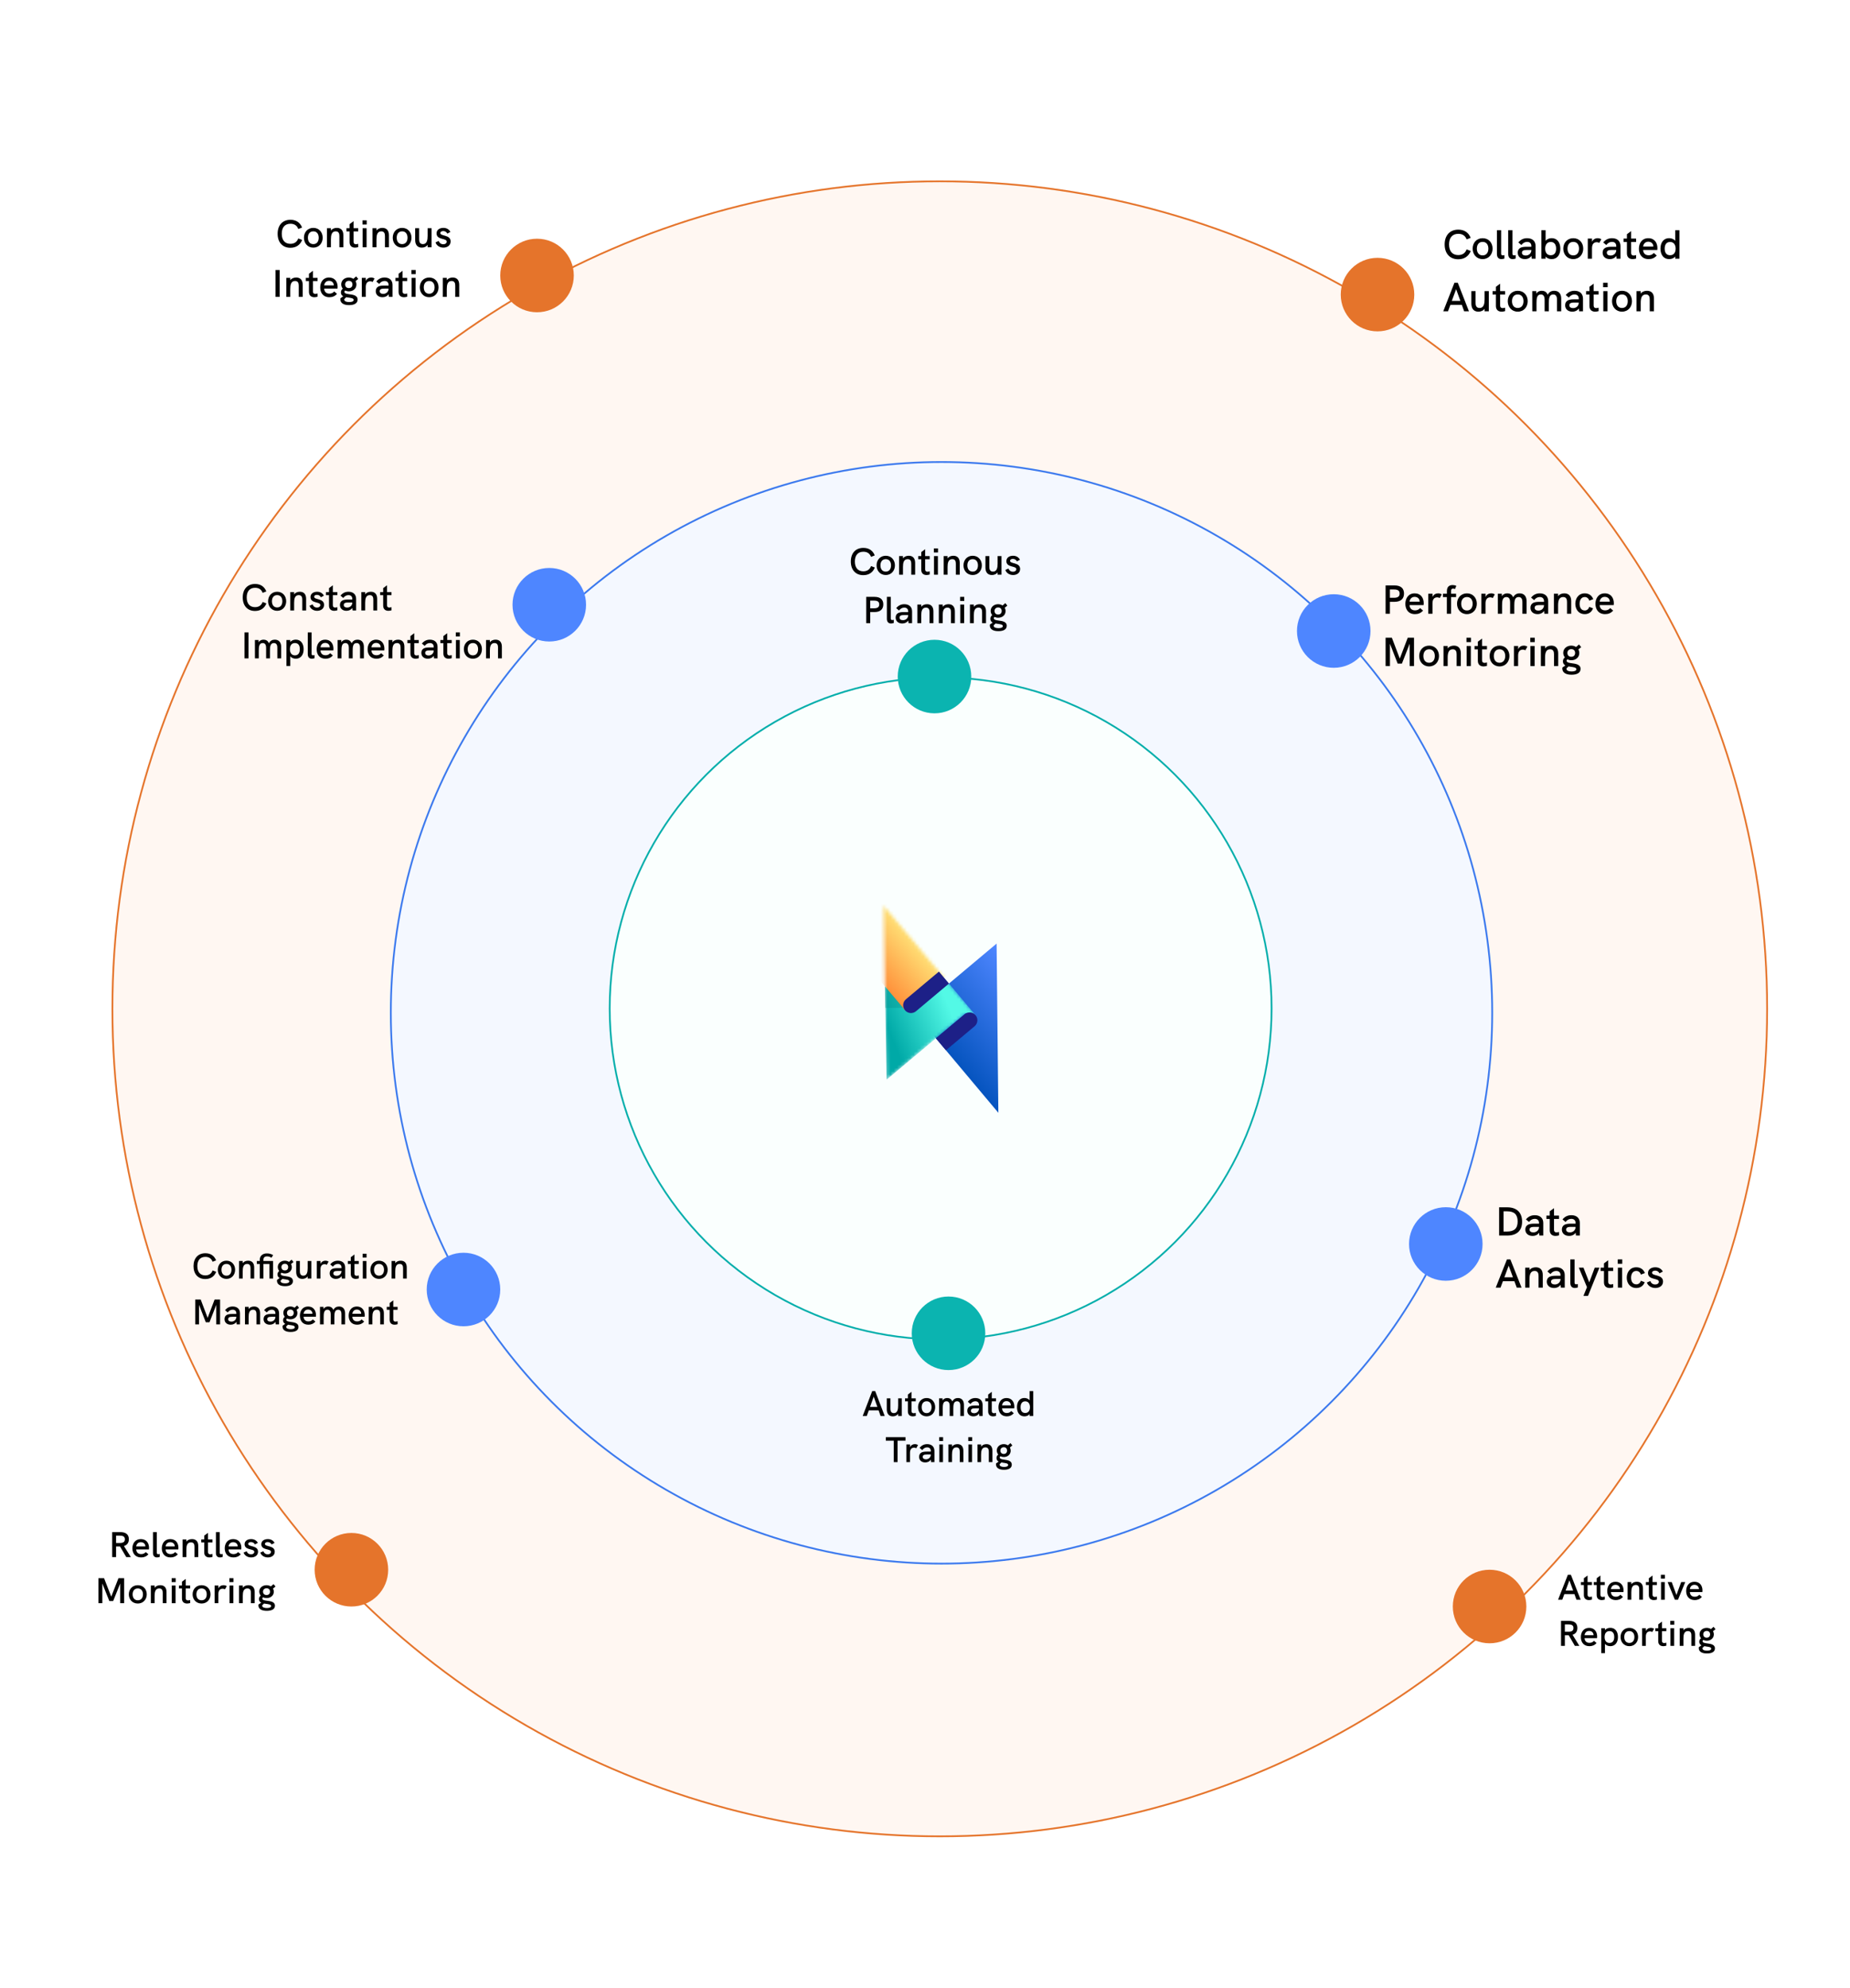 <svg width="564" height="606" viewBox="0 0 564 606" fill="none" xmlns="http://www.w3.org/2000/svg">
<rect width="564" height="606" fill="white"/>
<circle cx="286.5" cy="307.5" r="252.233" fill="#FFF7F2" stroke="#E5742B" stroke-width="0.534"/>
<circle cx="287.034" cy="308.714" r="167.888" fill="#F4F8FF" stroke="#3B79EE" stroke-width="0.534"/>
<circle cx="419.957" cy="89.796" r="11.21" fill="#E5742B"/>
<path d="M444.558 79.024C446.382 79.024 447.743 78.139 448.38 76.494L447.118 76.02C446.706 77.167 445.82 77.753 444.558 77.753C442.797 77.753 441.761 76.581 441.761 74.5C441.761 72.431 442.797 71.271 444.583 71.271C445.832 71.271 446.706 71.832 447.118 72.966L448.355 72.493C447.718 70.86 446.394 70 444.583 70C442.036 70 440.425 71.72 440.425 74.512C440.425 77.292 442.023 79.024 444.558 79.024Z" fill="black"/>
<path d="M452.004 78.974C453.852 78.974 455.039 77.541 455.039 75.784C455.039 74.013 453.852 72.605 452.004 72.605C450.143 72.605 448.957 74.013 448.957 75.784C448.957 77.541 450.143 78.974 452.004 78.974ZM452.004 77.853C450.805 77.853 450.243 76.918 450.243 75.784C450.243 74.649 450.805 73.727 452.004 73.727C453.191 73.727 453.753 74.649 453.753 75.784C453.753 76.905 453.203 77.853 452.004 77.853Z" fill="black"/>
<path d="M457.72 78.974C458.007 78.974 458.332 78.912 458.644 78.8V77.753C458.457 77.815 458.282 77.84 458.132 77.84C457.808 77.84 457.645 77.678 457.645 77.354V70.174H456.359V77.441C456.359 78.488 456.921 78.974 457.72 78.974Z" fill="black"/>
<path d="M461.159 78.974C461.447 78.974 461.771 78.912 462.084 78.8V77.753C461.896 77.815 461.721 77.84 461.572 77.84C461.247 77.84 461.085 77.678 461.085 77.354V70.174H459.798V77.441C459.798 78.488 460.36 78.974 461.159 78.974Z" fill="black"/>
<path d="M465.573 72.605C464.474 72.605 463.6 73.029 462.888 73.901L463.825 74.687C464.287 74.051 464.886 73.727 465.561 73.727C466.373 73.727 466.86 74.201 466.86 74.998V75.21H465.423C464.549 75.21 463.975 75.31 463.55 75.522C463.001 75.796 462.701 76.319 462.701 77.017C462.701 78.189 463.575 78.974 464.886 78.974C465.761 78.974 466.473 78.613 466.872 77.99L466.972 78.862H468.146V74.998C468.146 73.502 467.172 72.605 465.573 72.605ZM465.124 77.89C464.424 77.89 463.987 77.566 463.987 77.042C463.987 76.781 464.075 76.569 464.262 76.444C464.499 76.257 464.862 76.195 465.573 76.195H466.86V76.22C466.86 77.192 466.123 77.89 465.124 77.89Z" fill="black"/>
<path d="M473.057 72.593C472.296 72.593 471.584 72.904 471.197 73.403V70.174H469.91V78.862H471.197V78.177C471.621 78.725 472.321 78.974 473.057 78.974C474.768 78.974 475.692 77.628 475.692 75.784C475.692 73.802 474.631 72.593 473.057 72.593ZM472.77 77.803C471.609 77.803 471.072 76.943 471.072 75.796C471.072 74.624 471.634 73.752 472.758 73.752C473.844 73.752 474.406 74.537 474.406 75.796C474.406 77.017 473.869 77.803 472.77 77.803Z" fill="black"/>
<path d="M479.64 78.974C481.488 78.974 482.674 77.541 482.674 75.784C482.674 74.013 481.488 72.605 479.64 72.605C477.779 72.605 476.593 74.013 476.593 75.784C476.593 77.541 477.779 78.974 479.64 78.974ZM479.64 77.853C478.441 77.853 477.879 76.918 477.879 75.784C477.879 74.649 478.441 73.727 479.64 73.727C480.826 73.727 481.388 74.649 481.388 75.784C481.388 76.905 480.839 77.853 479.64 77.853Z" fill="black"/>
<path d="M487.054 72.605C486.38 72.605 485.668 72.954 485.356 73.727V72.717H484.057V78.862H485.343V75.659C485.343 74.437 485.88 73.827 486.805 73.827C487.092 73.827 487.329 73.901 487.566 74.038L488.191 72.917C487.816 72.692 487.454 72.605 487.054 72.605Z" fill="black"/>
<path d="M491.453 72.605C490.354 72.605 489.48 73.029 488.768 73.901L489.704 74.687C490.166 74.051 490.766 73.727 491.44 73.727C492.252 73.727 492.739 74.201 492.739 74.998V75.21H491.303C490.429 75.21 489.854 75.31 489.43 75.522C488.88 75.796 488.58 76.319 488.58 77.017C488.58 78.189 489.455 78.974 490.766 78.974C491.64 78.974 492.352 78.613 492.752 77.99L492.851 78.862H494.025V74.998C494.025 73.502 493.051 72.605 491.453 72.605ZM491.003 77.89C490.304 77.89 489.867 77.566 489.867 77.042C489.867 76.781 489.954 76.569 490.141 76.444C490.379 76.257 490.741 76.195 491.453 76.195H492.739V76.22C492.739 77.192 492.002 77.89 491.003 77.89Z" fill="black"/>
<path d="M498.788 77.753C498.513 77.84 498.263 77.89 498.051 77.89C497.564 77.89 497.276 77.641 497.276 77.117V73.752H498.788V72.717H497.276V70.436L495.99 71.396V72.717H494.979V73.752H495.99V77.229C495.99 78.463 496.764 78.974 497.738 78.974C498.076 78.974 498.438 78.912 498.8 78.8L498.788 77.753Z" fill="black"/>
<path d="M505.288 75.634C505.288 74.026 504.414 72.605 502.503 72.605C500.543 72.605 499.643 74.176 499.643 75.821C499.643 77.504 500.568 78.974 502.603 78.974C503.615 78.974 504.389 78.65 505.088 77.89L504.189 77.117C503.727 77.641 503.215 77.815 502.616 77.815C501.567 77.815 500.98 77.18 500.93 76.195H505.251C505.276 76.008 505.288 75.821 505.288 75.634ZM500.93 75.16C501.017 74.4 501.517 73.677 502.503 73.677C503.415 73.677 504.027 74.263 504.052 75.135V75.16H500.93Z" fill="black"/>
<path d="M510.714 70.174V73.403C510.327 72.904 509.615 72.593 508.853 72.593C507.279 72.593 506.218 73.802 506.218 75.784C506.218 77.628 507.142 78.974 508.853 78.974C509.59 78.974 510.289 78.725 510.714 78.177V78.862H512V70.174H510.714ZM509.14 77.803C508.041 77.803 507.504 77.017 507.504 75.796C507.504 74.537 508.066 73.752 509.153 73.752C510.277 73.752 510.839 74.624 510.839 75.796C510.839 76.943 510.302 77.803 509.14 77.803Z" fill="black"/>
<path d="M446.369 94.888H447.83L444.433 86.2H443.397L440 94.888H441.449L442.173 92.918H445.657L446.369 94.888ZM442.61 91.709L443.921 88.145L445.22 91.709H442.61Z" fill="black"/>
<path d="M452.598 88.743V91.236C452.598 92.507 452.398 93.878 451.062 93.878C449.913 93.878 449.85 92.856 449.85 92.233V88.743H448.564V92.557C448.564 93.941 449.201 95 450.699 95C451.449 95 452.161 94.726 452.598 94.115V94.888H453.884V88.743H452.598Z" fill="black"/>
<path d="M458.846 93.778C458.572 93.866 458.322 93.916 458.11 93.916C457.622 93.916 457.335 93.666 457.335 93.143V89.777H458.846V88.743H457.335V86.462L456.049 87.422V88.743H455.037V89.777H456.049V93.255C456.049 94.489 456.823 95 457.797 95C458.135 95 458.497 94.938 458.859 94.826L458.846 93.778Z" fill="black"/>
<path d="M462.712 95C464.56 95 465.747 93.567 465.747 91.809C465.747 90.039 464.56 88.631 462.712 88.631C460.851 88.631 459.665 90.039 459.665 91.809C459.665 93.567 460.851 95 462.712 95ZM462.712 93.878C461.513 93.878 460.951 92.943 460.951 91.809C460.951 90.675 461.513 89.752 462.712 89.752C463.898 89.752 464.46 90.675 464.46 91.809C464.46 92.931 463.911 93.878 462.712 93.878Z" fill="black"/>
<path d="M473.836 88.631C472.999 88.631 472.3 88.955 471.837 89.84C471.475 88.93 470.763 88.631 470.039 88.631C469.402 88.631 468.765 88.855 468.366 89.516V88.743H467.129L467.142 94.888H468.428V92.345C468.428 91.049 468.516 89.752 469.752 89.752C470.763 89.752 470.901 90.725 470.901 91.398V94.888H472.187V92.345C472.187 91.061 472.275 89.752 473.523 89.752C474.635 89.752 474.672 90.874 474.672 91.373V94.888H475.959V90.999C475.959 89.703 475.322 88.631 473.836 88.631Z" fill="black"/>
<path d="M480.025 88.631C478.926 88.631 478.052 89.055 477.34 89.927L478.277 90.712C478.739 90.077 479.338 89.752 480.013 89.752C480.825 89.752 481.312 90.226 481.312 91.024V91.236H479.875C479.001 91.236 478.427 91.335 478.002 91.547C477.453 91.822 477.153 92.345 477.153 93.043C477.153 94.215 478.027 95 479.338 95C480.213 95 480.925 94.638 481.324 94.015L481.424 94.888H482.598V91.024C482.598 89.528 481.624 88.631 480.025 88.631ZM479.576 93.916C478.876 93.916 478.439 93.591 478.439 93.068C478.439 92.806 478.527 92.594 478.714 92.47C478.951 92.283 479.313 92.22 480.025 92.22H481.312V92.245C481.312 93.218 480.575 93.916 479.576 93.916Z" fill="black"/>
<path d="M487.36 93.778C487.085 93.866 486.836 93.916 486.623 93.916C486.136 93.916 485.849 93.666 485.849 93.143V89.777H487.36V88.743H485.849V86.462L484.563 87.422V88.743H483.551V89.777H484.563V93.255C484.563 94.489 485.337 95 486.311 95C486.648 95 487.01 94.938 487.373 94.826L487.36 93.778Z" fill="black"/>
<path d="M488.739 87.546H490.113V86.2H488.739V87.546ZM488.789 94.888H490.075V88.743H488.789V94.888Z" fill="black"/>
<path d="M494.494 95C496.342 95 497.529 93.567 497.529 91.809C497.529 90.039 496.342 88.631 494.494 88.631C492.633 88.631 491.447 90.039 491.447 91.809C491.447 93.567 492.633 95 494.494 95ZM494.494 93.878C493.295 93.878 492.733 92.943 492.733 91.809C492.733 90.675 493.295 89.752 494.494 89.752C495.681 89.752 496.243 90.675 496.243 91.809C496.243 92.931 495.693 93.878 494.494 93.878Z" fill="black"/>
<path d="M502.121 88.631C501.322 88.631 500.622 88.917 500.198 89.503V88.743H498.912V94.888H500.198V92.333C500.198 91.024 500.423 89.752 501.746 89.752C502.808 89.752 502.945 90.588 502.945 91.311V94.888H504.232V90.987C504.232 89.478 503.482 88.631 502.121 88.631Z" fill="black"/>
<circle cx="107.134" cy="478.47" r="11.21" fill="#E5742B"/>
<path d="M39.898 474.618L37.777 471.241C38.753 470.957 39.281 470.246 39.281 469.164C39.281 467.798 38.45 467 36.644 467H34.197V474.618H35.387V471.383H36.094H36.587L38.495 474.618H39.898ZM35.387 470.312V468.082H36.52C37.541 468.082 38.069 468.377 38.069 469.186C38.069 469.995 37.541 470.312 36.52 470.312H35.387Z" fill="black"/>
<path d="M45.434 471.788C45.434 470.377 44.648 469.131 42.931 469.131C41.17 469.131 40.362 470.509 40.362 471.951C40.362 473.427 41.192 474.717 43.021 474.717C43.93 474.717 44.626 474.433 45.254 473.766L44.446 473.088C44.031 473.547 43.571 473.7 43.032 473.7C42.09 473.7 41.562 473.143 41.518 472.279H45.4C45.423 472.115 45.434 471.951 45.434 471.788ZM41.518 471.372C41.596 470.705 42.045 470.071 42.931 470.071C43.751 470.071 44.301 470.585 44.323 471.35V471.372H41.518Z" fill="black"/>
<path d="M47.863 474.717C48.121 474.717 48.413 474.662 48.693 474.564V473.646C48.525 473.7 48.368 473.722 48.233 473.722C47.941 473.722 47.795 473.58 47.795 473.296V467H46.639V473.372C46.639 474.291 47.145 474.717 47.863 474.717Z" fill="black"/>
<path d="M54.398 471.788C54.398 470.377 53.612 469.131 51.896 469.131C50.134 469.131 49.326 470.509 49.326 471.951C49.326 473.427 50.156 474.717 51.985 474.717C52.894 474.717 53.59 474.433 54.218 473.766L53.41 473.088C52.995 473.547 52.535 473.7 51.997 473.7C51.054 473.7 50.527 473.143 50.482 472.279H54.364C54.387 472.115 54.398 471.951 54.398 471.788ZM50.482 471.372C50.56 470.705 51.009 470.071 51.896 470.071C52.715 470.071 53.265 470.585 53.287 471.35V471.372H50.482Z" fill="black"/>
<path d="M58.544 469.131C57.825 469.131 57.197 469.383 56.816 469.897V469.23H55.66V474.618H56.816V472.378C56.816 471.23 57.017 470.115 58.207 470.115C59.161 470.115 59.284 470.847 59.284 471.481V474.618H60.44V471.197C60.44 469.875 59.767 469.131 58.544 469.131Z" fill="black"/>
<path d="M64.775 473.646C64.528 473.722 64.304 473.766 64.113 473.766C63.676 473.766 63.418 473.547 63.418 473.088V470.137H64.775V469.23H63.418V467.23L62.262 468.071V469.23H61.353V470.137H62.262V473.187C62.262 474.269 62.958 474.717 63.833 474.717C64.136 474.717 64.461 474.662 64.787 474.564L64.775 473.646Z" fill="black"/>
<path d="M67.051 474.717C67.309 474.717 67.601 474.662 67.881 474.564V473.646C67.713 473.7 67.556 473.722 67.421 473.722C67.13 473.722 66.984 473.58 66.984 473.296V467H65.828V473.372C65.828 474.291 66.333 474.717 67.051 474.717Z" fill="black"/>
<path d="M73.586 471.788C73.586 470.377 72.801 469.131 71.084 469.131C69.322 469.131 68.514 470.509 68.514 471.951C68.514 473.427 69.345 474.717 71.174 474.717C72.083 474.717 72.778 474.433 73.407 473.766L72.599 473.088C72.184 473.547 71.724 473.7 71.185 473.7C70.242 473.7 69.715 473.143 69.67 472.279H73.553C73.575 472.115 73.586 471.951 73.586 471.788ZM69.67 471.372C69.749 470.705 70.198 470.071 71.084 470.071C71.903 470.071 72.453 470.585 72.475 471.35V471.372H69.67Z" fill="black"/>
<path d="M76.565 474.717C77.62 474.717 78.663 474.17 78.663 472.968C78.663 470.979 75.667 471.569 75.667 470.596C75.667 470.268 75.993 470.039 76.509 470.039C77.148 470.039 77.496 470.377 77.71 470.76L78.607 470.279C78.203 469.536 77.485 469.131 76.554 469.131C75.465 469.131 74.567 469.678 74.567 470.684C74.567 472.651 77.53 471.951 77.53 473.034C77.53 473.416 77.182 473.766 76.52 473.766C75.735 473.766 75.364 473.285 75.196 472.837L74.265 473.241C74.534 474.083 75.42 474.717 76.565 474.717Z" fill="black"/>
<path d="M81.661 474.717C82.716 474.717 83.759 474.17 83.759 472.968C83.759 470.979 80.763 471.569 80.763 470.596C80.763 470.268 81.088 470.039 81.605 470.039C82.244 470.039 82.592 470.377 82.805 470.76L83.703 470.279C83.299 469.536 82.581 469.131 81.65 469.131C80.561 469.131 79.663 469.678 79.663 470.684C79.663 472.651 82.626 471.951 82.626 473.034C82.626 473.416 82.278 473.766 81.616 473.766C80.83 473.766 80.46 473.285 80.292 472.837L79.36 473.241C79.63 474.083 80.516 474.717 81.661 474.717Z" fill="black"/>
<path d="M36.116 481.053L33.916 486.672L31.728 481.053H30V488.672H31.201V482.671L33.333 488.016H34.5L36.643 482.671V488.672H37.844V481.053H36.116Z" fill="black"/>
<path d="M42.014 488.77C43.675 488.77 44.741 487.513 44.741 485.972C44.741 484.42 43.675 483.185 42.014 483.185C40.342 483.185 39.276 484.42 39.276 485.972C39.276 487.513 40.342 488.77 42.014 488.77ZM42.014 487.786C40.937 487.786 40.432 486.967 40.432 485.972C40.432 484.977 40.937 484.169 42.014 484.169C43.08 484.169 43.585 484.977 43.585 485.972C43.585 486.956 43.091 487.786 42.014 487.786Z" fill="black"/>
<path d="M48.867 483.185C48.149 483.185 47.521 483.436 47.139 483.95V483.283H45.983V488.672H47.139V486.431C47.139 485.283 47.341 484.169 48.531 484.169C49.484 484.169 49.608 484.901 49.608 485.535V488.672H50.764V485.251C50.764 483.928 50.09 483.185 48.867 483.185Z" fill="black"/>
<path d="M52.327 482.234H53.562V481.053H52.327V482.234ZM52.372 488.672H53.528V483.283H52.372V488.672Z" fill="black"/>
<path d="M57.981 487.699C57.734 487.776 57.51 487.819 57.319 487.819C56.881 487.819 56.623 487.601 56.623 487.142V484.19H57.981V483.283H56.623V481.283L55.468 482.125V483.283H54.559V484.19H55.468V487.24C55.468 488.322 56.163 488.77 57.038 488.77C57.342 488.77 57.667 488.716 57.992 488.617L57.981 487.699Z" fill="black"/>
<path d="M61.455 488.77C63.115 488.77 64.181 487.513 64.181 485.972C64.181 484.42 63.115 483.185 61.455 483.185C59.783 483.185 58.717 484.42 58.717 485.972C58.717 487.513 59.783 488.77 61.455 488.77ZM61.455 487.786C60.377 487.786 59.872 486.967 59.872 485.972C59.872 484.977 60.377 484.169 61.455 484.169C62.521 484.169 63.026 484.977 63.026 485.972C63.026 486.956 62.532 487.786 61.455 487.786Z" fill="black"/>
<path d="M68.117 483.185C67.511 483.185 66.871 483.491 66.591 484.169V483.283H65.424V488.672H66.58V485.863C66.58 484.792 67.062 484.256 67.892 484.256C68.151 484.256 68.364 484.322 68.577 484.442L69.138 483.458C68.801 483.261 68.476 483.185 68.117 483.185Z" fill="black"/>
<path d="M69.938 482.234H71.172V481.053H69.938V482.234ZM69.983 488.672H71.138V483.283H69.983V488.672Z" fill="black"/>
<path d="M75.749 483.185C75.03 483.185 74.402 483.436 74.02 483.95V483.283H72.865V488.672H74.02V486.431C74.02 485.283 74.222 484.169 75.412 484.169C76.366 484.169 76.489 484.901 76.489 485.535V488.672H77.645V485.251C77.645 483.928 76.972 483.185 75.749 483.185Z" fill="black"/>
<path d="M81.307 487.907C80.578 487.808 79.972 487.688 79.972 487.251C79.972 487.087 80.05 486.967 80.196 486.879C80.521 487.021 80.88 487.109 81.284 487.109C82.485 487.109 83.473 486.355 83.473 485.185C83.473 484.824 83.383 484.496 83.215 484.212L84 483.589L83.394 482.868L82.575 483.556C82.205 483.316 81.745 483.185 81.251 483.185C80.028 483.185 79.04 483.983 79.04 485.119C79.04 485.589 79.209 486.016 79.5 486.355C79.141 486.617 78.95 486.956 78.95 487.415C78.95 487.972 79.231 488.3 79.635 488.508L78.805 489.076C78.793 489.131 78.782 489.186 78.782 489.317C78.782 490.41 79.713 491 81.329 491C82.788 491 83.821 490.53 83.821 489.437C83.821 488.191 82.418 488.06 81.307 487.907ZM81.273 484.125C81.913 484.125 82.317 484.529 82.317 485.152C82.317 485.742 81.958 486.18 81.262 486.18C80.566 486.18 80.185 485.732 80.185 485.152C80.185 484.54 80.622 484.125 81.273 484.125ZM81.374 490.137C80.645 490.137 79.927 489.962 79.927 489.404C79.927 489.382 79.927 489.35 79.938 489.306L80.499 488.77C80.69 488.803 80.88 488.836 81.06 488.858C81.902 488.978 82.665 489.043 82.665 489.535C82.665 489.962 82.081 490.137 81.374 490.137Z" fill="black"/>
<circle cx="163.72" cy="83.972" r="11.21" fill="#E5742B"/>
<path d="M88.525 75.519C90.239 75.519 91.518 74.683 92.117 73.13L90.931 72.683C90.544 73.766 89.711 74.319 88.525 74.319C86.87 74.319 85.896 73.213 85.896 71.248C85.896 69.294 86.87 68.2 88.549 68.2C89.722 68.2 90.544 68.73 90.931 69.8L92.093 69.353C91.495 67.812 90.251 67 88.549 67C86.154 67 84.64 68.624 84.64 71.259C84.64 73.883 86.143 75.519 88.525 75.519Z" fill="black"/>
<path d="M95.523 75.472C97.26 75.472 98.375 74.119 98.375 72.46C98.375 70.789 97.26 69.459 95.523 69.459C93.774 69.459 92.659 70.789 92.659 72.46C92.659 74.119 93.774 75.472 95.523 75.472ZM95.523 74.413C94.396 74.413 93.868 73.53 93.868 72.46C93.868 71.389 94.396 70.518 95.523 70.518C96.638 70.518 97.166 71.389 97.166 72.46C97.166 73.519 96.65 74.413 95.523 74.413Z" fill="black"/>
<path d="M102.691 69.459C101.94 69.459 101.283 69.73 100.884 70.283V69.565H99.675V75.366H100.884V72.954C100.884 71.718 101.095 70.518 102.339 70.518C103.337 70.518 103.466 71.306 103.466 71.989V75.366H104.675V71.683C104.675 70.259 103.97 69.459 102.691 69.459Z" fill="black"/>
<path d="M109.209 74.319C108.951 74.401 108.716 74.448 108.517 74.448C108.059 74.448 107.789 74.213 107.789 73.719V70.542H109.209V69.565H107.789V67.412L106.58 68.318V69.565H105.629V70.542H106.58V73.824C106.58 74.989 107.308 75.472 108.223 75.472C108.54 75.472 108.88 75.413 109.221 75.307L109.209 74.319Z" fill="black"/>
<path d="M110.505 68.436H111.796V67.165H110.505V68.436ZM110.552 75.366H111.761V69.565H110.552V75.366Z" fill="black"/>
<path d="M116.583 69.459C115.832 69.459 115.174 69.73 114.775 70.283V69.565H113.566V75.366H114.775V72.954C114.775 71.718 114.987 70.518 116.231 70.518C117.228 70.518 117.358 71.306 117.358 71.989V75.366H118.566V71.683C118.566 70.259 117.862 69.459 116.583 69.459Z" fill="black"/>
<path d="M122.596 75.472C124.333 75.472 125.448 74.119 125.448 72.46C125.448 70.789 124.333 69.459 122.596 69.459C120.847 69.459 119.732 70.789 119.732 72.46C119.732 74.119 120.847 75.472 122.596 75.472ZM122.596 74.413C121.469 74.413 120.941 73.53 120.941 72.46C120.941 71.389 121.469 70.518 122.596 70.518C123.711 70.518 124.239 71.389 124.239 72.46C124.239 73.519 123.723 74.413 122.596 74.413Z" fill="black"/>
<path d="M130.364 69.565V71.918C130.364 73.118 130.176 74.413 128.92 74.413C127.84 74.413 127.781 73.448 127.781 72.86V69.565H126.572V73.165C126.572 74.472 127.171 75.472 128.579 75.472C129.284 75.472 129.953 75.213 130.364 74.636V75.366H131.572V69.565H130.364Z" fill="black"/>
<path d="M135.18 75.472C136.283 75.472 137.375 74.883 137.375 73.589C137.375 71.448 134.241 72.083 134.241 71.036C134.241 70.683 134.581 70.436 135.121 70.436C135.79 70.436 136.154 70.8 136.377 71.212L137.316 70.695C136.894 69.894 136.142 69.459 135.168 69.459C134.03 69.459 133.091 70.047 133.091 71.13C133.091 73.248 136.189 72.495 136.189 73.66C136.189 74.072 135.825 74.448 135.133 74.448C134.311 74.448 133.924 73.93 133.748 73.448L132.774 73.883C133.056 74.789 133.983 75.472 135.18 75.472Z" fill="black"/>
<path d="M84 90.494H85.256V82.293H84V90.494Z" fill="black"/>
<path d="M90.301 84.587C89.55 84.587 88.892 84.858 88.493 85.411V84.693H87.284V90.494H88.493V88.082C88.493 86.846 88.704 85.646 89.949 85.646C90.946 85.646 91.075 86.434 91.075 87.117V90.494H92.284V86.811C92.284 85.387 91.58 84.587 90.301 84.587Z" fill="black"/>
<path d="M96.819 89.447C96.561 89.529 96.326 89.576 96.126 89.576C95.668 89.576 95.398 89.341 95.398 88.847V85.67H96.819V84.693H95.398V82.54L94.19 83.446V84.693H93.239V85.67H94.19V88.952C94.19 90.117 94.917 90.6 95.833 90.6C96.15 90.6 96.49 90.541 96.83 90.435L96.819 89.447Z" fill="black"/>
<path d="M102.928 87.446C102.928 85.928 102.107 84.587 100.311 84.587C98.468 84.587 97.623 86.07 97.623 87.623C97.623 89.211 98.492 90.6 100.405 90.6C101.356 90.6 102.083 90.294 102.74 89.576L101.895 88.847C101.461 89.341 100.98 89.505 100.417 89.505C99.431 89.505 98.879 88.905 98.832 87.976H102.893C102.917 87.799 102.928 87.623 102.928 87.446ZM98.832 86.999C98.914 86.281 99.384 85.599 100.311 85.599C101.168 85.599 101.743 86.152 101.766 86.976V86.999H98.832Z" fill="black"/>
<path d="M106.396 89.67C105.633 89.564 104.999 89.435 104.999 88.964C104.999 88.788 105.081 88.658 105.234 88.564C105.574 88.717 105.95 88.811 106.372 88.811C107.628 88.811 108.661 87.999 108.661 86.74C108.661 86.352 108.567 85.999 108.391 85.693L109.213 85.022L108.579 84.246L107.722 84.987C107.335 84.728 106.854 84.587 106.337 84.587C105.058 84.587 104.025 85.446 104.025 86.67C104.025 87.176 104.201 87.635 104.506 87.999C104.131 88.282 103.931 88.647 103.931 89.141C103.931 89.741 104.224 90.094 104.647 90.317L103.778 90.929C103.767 90.988 103.755 91.047 103.755 91.188C103.755 92.365 104.729 93 106.419 93C107.945 93 109.025 92.494 109.025 91.317C109.025 89.976 107.558 89.835 106.396 89.67ZM106.361 85.599C107.03 85.599 107.452 86.034 107.452 86.705C107.452 87.34 107.077 87.811 106.349 87.811C105.621 87.811 105.222 87.329 105.222 86.705C105.222 86.046 105.68 85.599 106.361 85.599ZM106.466 92.07C105.703 92.07 104.952 91.882 104.952 91.282C104.952 91.259 104.952 91.223 104.964 91.176L105.551 90.6C105.75 90.635 105.95 90.67 106.138 90.694C107.018 90.823 107.816 90.894 107.816 91.423C107.816 91.882 107.206 92.07 106.466 92.07Z" fill="black"/>
<path d="M113.117 84.587C112.483 84.587 111.814 84.917 111.52 85.646V84.693H110.3V90.494H111.509V87.47C111.509 86.317 112.013 85.74 112.882 85.74C113.152 85.74 113.375 85.811 113.598 85.94L114.185 84.881C113.833 84.669 113.492 84.587 113.117 84.587Z" fill="black"/>
<path d="M117.251 84.587C116.218 84.587 115.396 84.987 114.727 85.811L115.607 86.552C116.042 85.952 116.605 85.646 117.239 85.646C118.002 85.646 118.459 86.093 118.459 86.846V87.046H117.11C116.288 87.046 115.748 87.14 115.349 87.34C114.833 87.599 114.551 88.094 114.551 88.752C114.551 89.858 115.373 90.6 116.605 90.6C117.427 90.6 118.096 90.258 118.471 89.67L118.565 90.494H119.668V86.846C119.668 85.434 118.753 84.587 117.251 84.587ZM116.828 89.576C116.171 89.576 115.76 89.27 115.76 88.776C115.76 88.529 115.842 88.329 116.018 88.211C116.241 88.035 116.582 87.976 117.251 87.976H118.459V87.999C118.459 88.917 117.767 89.576 116.828 89.576Z" fill="black"/>
<path d="M124.144 89.447C123.886 89.529 123.651 89.576 123.451 89.576C122.994 89.576 122.724 89.341 122.724 88.847V85.67H124.144V84.693H122.724V82.54L121.515 83.446V84.693H120.564V85.67H121.515V88.952C121.515 90.117 122.243 90.6 123.158 90.6C123.475 90.6 123.815 90.541 124.156 90.435L124.144 89.447Z" fill="black"/>
<path d="M125.44 83.564H126.731V82.293H125.44V83.564ZM125.487 90.494H126.696V84.693H125.487V90.494Z" fill="black"/>
<path d="M130.849 90.6C132.586 90.6 133.701 89.247 133.701 87.588C133.701 85.917 132.586 84.587 130.849 84.587C129.1 84.587 127.985 85.917 127.985 87.588C127.985 89.247 129.1 90.6 130.849 90.6ZM130.849 89.541C129.722 89.541 129.194 88.658 129.194 87.588C129.194 86.517 129.722 85.646 130.849 85.646C131.964 85.646 132.492 86.517 132.492 87.588C132.492 88.647 131.976 89.541 130.849 89.541Z" fill="black"/>
<path d="M138.017 84.587C137.266 84.587 136.608 84.858 136.209 85.411V84.693H135V90.494H136.209V88.082C136.209 86.846 136.42 85.646 137.665 85.646C138.662 85.646 138.791 86.434 138.791 87.117V90.494H140V86.811C140 85.387 139.296 84.587 138.017 84.587Z" fill="black"/>
<circle cx="454.121" cy="489.681" r="11.21" fill="#E5742B"/>
<path d="M480.61 487.618H481.897L478.905 480H477.992L475 487.618H476.276L476.914 485.891H479.983L480.61 487.618ZM477.299 484.831L478.454 481.705L479.598 484.831H477.299Z" fill="black"/>
<path d="M485.326 486.646C485.084 486.722 484.864 486.766 484.677 486.766C484.248 486.766 483.995 486.547 483.995 486.088V483.137H485.326V482.23H483.995V480.23L482.862 481.071V482.23H481.971V483.137H482.862V486.187C482.862 487.269 483.544 487.717 484.402 487.717C484.699 487.717 485.018 487.662 485.337 487.564L485.326 486.646Z" fill="black"/>
<path d="M489.236 486.646C488.994 486.722 488.774 486.766 488.587 486.766C488.158 486.766 487.905 486.547 487.905 486.088V483.137H489.236V482.23H487.905V480.23L486.772 481.071V482.23H485.881V483.137H486.772V486.187C486.772 487.269 487.454 487.717 488.312 487.717C488.609 487.717 488.928 487.662 489.247 487.564L489.236 486.646Z" fill="black"/>
<path d="M494.962 484.788C494.962 483.377 494.192 482.131 492.509 482.131C490.782 482.131 489.99 483.509 489.99 484.951C489.99 486.427 490.804 487.717 492.597 487.717C493.488 487.717 494.17 487.433 494.786 486.766L493.994 486.088C493.587 486.547 493.136 486.7 492.608 486.7C491.684 486.7 491.167 486.143 491.123 485.279H494.929C494.951 485.115 494.962 484.951 494.962 484.788ZM491.123 484.372C491.2 483.705 491.64 483.071 492.509 483.071C493.312 483.071 493.851 483.585 493.873 484.35V484.372H491.123Z" fill="black"/>
<path d="M499.025 482.131C498.321 482.131 497.705 482.383 497.331 482.897V482.23H496.198V487.618H497.331V485.378C497.331 484.23 497.529 483.115 498.695 483.115C499.63 483.115 499.751 483.847 499.751 484.481V487.618H500.884V484.197C500.884 482.875 500.224 482.131 499.025 482.131Z" fill="black"/>
<path d="M505.133 486.646C504.891 486.722 504.671 486.766 504.484 486.766C504.055 486.766 503.802 486.547 503.802 486.088V483.137H505.133V482.23H503.802V480.23L502.67 481.071V482.23H501.779V483.137H502.67V486.187C502.67 487.269 503.352 487.717 504.209 487.717C504.506 487.717 504.825 487.662 505.144 487.564L505.133 486.646Z" fill="black"/>
<path d="M506.348 481.18H507.558V480H506.348V481.18ZM506.392 487.618H507.525V482.23H506.392V487.618Z" fill="black"/>
<path d="M510.614 487.618H511.56L513.771 482.23H512.539L511.087 486.165L509.646 482.23H508.403L510.614 487.618Z" fill="black"/>
<path d="M519.023 484.788C519.023 483.377 518.253 482.131 516.57 482.131C514.843 482.131 514.051 483.509 514.051 484.951C514.051 486.427 514.865 487.717 516.658 487.717C517.549 487.717 518.231 487.433 518.847 486.766L518.055 486.088C517.648 486.547 517.197 486.7 516.669 486.7C515.745 486.7 515.228 486.143 515.184 485.279H518.99C519.012 485.115 519.023 484.951 519.023 484.788ZM515.184 484.372C515.261 483.705 515.701 483.071 516.57 483.071C517.373 483.071 517.912 483.585 517.934 484.35V484.372H515.184Z" fill="black"/>
<path d="M481.49 501.672L479.411 498.294C480.368 498.01 480.885 497.3 480.885 496.218C480.885 494.851 480.071 494.053 478.3 494.053H475.902V501.672H477.068V498.436H477.761H478.245L480.115 501.672H481.49ZM477.068 497.365V495.135H478.179C479.18 495.135 479.697 495.431 479.697 496.239C479.697 497.048 479.18 497.365 478.179 497.365H477.068Z" fill="black"/>
<path d="M486.916 498.841C486.916 497.431 486.146 496.185 484.463 496.185C482.736 496.185 481.944 497.562 481.944 499.005C481.944 500.48 482.758 501.77 484.551 501.77C485.442 501.77 486.124 501.486 486.74 500.819L485.948 500.142C485.541 500.601 485.09 500.754 484.562 500.754C483.638 500.754 483.121 500.196 483.077 499.333H486.883C486.905 499.169 486.916 499.005 486.916 498.841ZM483.077 498.426C483.154 497.759 483.594 497.125 484.463 497.125C485.266 497.125 485.805 497.639 485.827 498.404V498.426H483.077Z" fill="black"/>
<path d="M490.936 496.174C490.298 496.174 489.671 496.392 489.297 496.884V496.283H488.164V503.902H489.297V501.06C489.638 501.497 490.254 501.77 490.936 501.77C492.344 501.77 493.257 500.688 493.257 498.983C493.257 497.343 492.421 496.174 490.936 496.174ZM490.672 500.786C489.66 500.786 489.187 500.01 489.187 498.972C489.187 497.901 489.682 497.169 490.683 497.169C491.64 497.169 492.124 497.835 492.124 498.972C492.124 500.076 491.651 500.786 490.672 500.786Z" fill="black"/>
<path d="M496.733 501.77C498.361 501.77 499.406 500.513 499.406 498.972C499.406 497.42 498.361 496.185 496.733 496.185C495.094 496.185 494.049 497.42 494.049 498.972C494.049 500.513 495.094 501.77 496.733 501.77ZM496.733 500.786C495.677 500.786 495.182 499.967 495.182 498.972C495.182 497.977 495.677 497.169 496.733 497.169C497.778 497.169 498.273 497.977 498.273 498.972C498.273 499.956 497.789 500.786 496.733 500.786Z" fill="black"/>
<path d="M503.264 496.185C502.67 496.185 502.043 496.491 501.768 497.169V496.283H500.624V501.672H501.757V498.863C501.757 497.792 502.23 497.256 503.044 497.256C503.297 497.256 503.506 497.322 503.715 497.442L504.265 496.458C503.935 496.261 503.616 496.185 503.264 496.185Z" fill="black"/>
<path d="M508.001 500.699C507.759 500.776 507.539 500.819 507.352 500.819C506.923 500.819 506.67 500.601 506.67 500.142V497.19H508.001V496.283H506.67V494.283L505.538 495.125V496.283H504.647V497.19H505.538V500.24C505.538 501.322 506.22 501.77 507.077 501.77C507.374 501.77 507.693 501.716 508.012 501.617L508.001 500.699Z" fill="black"/>
<path d="M509.216 495.234H510.426V494.053H509.216V495.234ZM509.26 501.672H510.393V496.283H509.26V501.672Z" fill="black"/>
<path d="M514.912 496.185C514.208 496.185 513.592 496.436 513.218 496.95V496.283H512.085V501.672H513.218V499.431C513.218 498.283 513.416 497.169 514.582 497.169C515.517 497.169 515.638 497.901 515.638 498.535V501.672H516.771V498.251C516.771 496.928 516.111 496.185 514.912 496.185Z" fill="black"/>
<path d="M520.36 500.907C519.645 500.808 519.051 500.688 519.051 500.251C519.051 500.087 519.128 499.967 519.271 499.879C519.59 500.021 519.942 500.109 520.338 500.109C521.515 500.109 522.483 499.355 522.483 498.185C522.483 497.824 522.395 497.496 522.23 497.212L523 496.589L522.406 495.868L521.603 496.556C521.24 496.316 520.789 496.185 520.305 496.185C519.106 496.185 518.138 496.983 518.138 498.119C518.138 498.589 518.303 499.016 518.589 499.355C518.237 499.617 518.05 499.956 518.05 500.415C518.05 500.972 518.325 501.3 518.721 501.508L517.907 502.076C517.896 502.131 517.885 502.186 517.885 502.317C517.885 503.41 518.798 504 520.382 504C521.812 504 522.824 503.53 522.824 502.437C522.824 501.191 521.449 501.06 520.36 500.907ZM520.327 497.125C520.954 497.125 521.35 497.529 521.35 498.152C521.35 498.742 520.998 499.18 520.316 499.18C519.634 499.18 519.26 498.732 519.26 498.152C519.26 497.54 519.689 497.125 520.327 497.125ZM520.426 503.137C519.711 503.137 519.007 502.962 519.007 502.404C519.007 502.382 519.007 502.35 519.018 502.306L519.568 501.77C519.755 501.803 519.942 501.836 520.118 501.858C520.943 501.978 521.691 502.043 521.691 502.535C521.691 502.962 521.119 503.137 520.426 503.137Z" fill="black"/>
<circle cx="440.776" cy="379.179" r="11.21" fill="#4E86FF"/>
<path d="M457.03 376.606H459.49C462.441 376.606 464.035 375.112 464.035 372.371C464.035 369.58 462.39 368 459.503 368H457.03V376.606ZM458.373 375.384V369.222H459.49C461.662 369.222 462.679 370.21 462.679 372.322C462.679 374.445 461.662 375.384 459.365 375.384H458.373Z" fill="black"/>
<path d="M467.904 370.408C466.799 370.408 465.92 370.828 465.205 371.692L466.146 372.47C466.611 371.84 467.213 371.519 467.891 371.519C468.707 371.519 469.197 371.988 469.197 372.778V372.988H467.753C466.874 372.988 466.297 373.087 465.87 373.297C465.318 373.569 465.016 374.087 465.016 374.779C465.016 375.939 465.895 376.717 467.213 376.717C468.092 376.717 468.808 376.359 469.21 375.742L469.31 376.606H470.49V372.778C470.49 371.297 469.511 370.408 467.904 370.408ZM467.452 375.643C466.749 375.643 466.309 375.322 466.309 374.803C466.309 374.544 466.397 374.334 466.586 374.211C466.824 374.025 467.188 373.964 467.904 373.964H469.197V373.988C469.197 374.952 468.456 375.643 467.452 375.643Z" fill="black"/>
<path d="M475.278 375.507C475.001 375.594 474.75 375.643 474.537 375.643C474.047 375.643 473.759 375.396 473.759 374.877V371.544H475.278V370.519H473.759V368.259L472.465 369.21V370.519H471.448V371.544H472.465V374.989C472.465 376.211 473.244 376.717 474.223 376.717C474.562 376.717 474.926 376.655 475.29 376.544L475.278 375.507Z" fill="black"/>
<path d="M479.049 370.408C477.944 370.408 477.065 370.828 476.35 371.692L477.291 372.47C477.756 371.84 478.358 371.519 479.036 371.519C479.852 371.519 480.342 371.988 480.342 372.778V372.988H478.898C478.019 372.988 477.442 373.087 477.015 373.297C476.463 373.569 476.161 374.087 476.161 374.779C476.161 375.939 477.04 376.717 478.358 376.717C479.237 376.717 479.953 376.359 480.355 375.742L480.455 376.606H481.635V372.778C481.635 371.297 480.656 370.408 479.049 370.408ZM478.597 375.643C477.894 375.643 477.454 375.322 477.454 374.803C477.454 374.544 477.542 374.334 477.731 374.211C477.969 374.025 478.333 373.964 479.049 373.964H480.342V373.988C480.342 374.952 479.601 375.643 478.597 375.643Z" fill="black"/>
<path d="M462.403 392.481H463.872L460.457 383.875H459.415L456 392.481H457.456L458.185 390.53H461.687L462.403 392.481ZM458.624 389.333L459.942 385.801L461.248 389.333H458.624Z" fill="black"/>
<path d="M468.22 386.283C467.416 386.283 466.713 386.567 466.286 387.147V386.394H464.993V392.481H466.286V389.95C466.286 388.653 466.512 387.394 467.843 387.394C468.91 387.394 469.048 388.221 469.048 388.937V392.481H470.341V388.616C470.341 387.122 469.588 386.283 468.22 386.283Z" fill="black"/>
<path d="M474.451 386.283C473.346 386.283 472.467 386.703 471.752 387.567L472.693 388.345C473.158 387.715 473.761 387.394 474.439 387.394C475.255 387.394 475.744 387.863 475.744 388.653V388.863H474.3C473.422 388.863 472.844 388.962 472.417 389.172C471.865 389.444 471.563 389.962 471.563 390.654C471.563 391.814 472.442 392.592 473.761 392.592C474.639 392.592 475.355 392.234 475.757 391.617L475.857 392.481H477.037V388.653C477.037 387.172 476.058 386.283 474.451 386.283ZM473.999 391.518C473.296 391.518 472.857 391.197 472.857 390.678C472.857 390.419 472.945 390.209 473.133 390.086C473.371 389.901 473.735 389.839 474.451 389.839H475.744V389.864C475.744 390.827 475.004 391.518 473.999 391.518Z" fill="black"/>
<path d="M480.104 392.592C480.393 392.592 480.719 392.531 481.033 392.419V391.382C480.845 391.444 480.669 391.469 480.519 391.469C480.192 391.469 480.029 391.308 480.029 390.987V383.875H478.736V391.074C478.736 392.111 479.301 392.592 480.104 392.592Z" fill="black"/>
<path d="M482.733 395H484.127L487.604 386.394H486.186L484.503 390.876L482.746 386.394H481.327L483.813 392.345L482.733 395Z" fill="black"/>
<path d="M491.805 391.382C491.529 391.469 491.278 391.518 491.064 391.518C490.575 391.518 490.286 391.271 490.286 390.753V387.419H491.805V386.394H490.286V384.134L488.993 385.085V386.394H487.976V387.419H488.993V390.864C488.993 392.086 489.771 392.592 490.75 392.592C491.089 392.592 491.453 392.531 491.818 392.419L491.805 391.382Z" fill="black"/>
<path d="M493.191 385.209H494.572V383.875H493.191V385.209ZM493.242 392.481H494.535V386.394H493.242V392.481Z" fill="black"/>
<path d="M498.864 392.592C500.057 392.592 500.998 391.963 501.413 390.827L500.233 390.382C500.044 391.061 499.517 391.481 498.864 391.481C497.709 391.481 497.257 390.518 497.257 389.456C497.257 388.394 497.722 387.394 498.852 387.394C499.53 387.394 500.044 387.826 500.245 388.505L501.476 388.036C500.998 386.851 500.044 386.283 498.852 386.283C496.88 386.283 495.939 387.851 495.939 389.456C495.939 391.086 496.918 392.592 498.864 392.592Z" fill="black"/>
<path d="M504.652 392.592C505.832 392.592 507 391.975 507 390.617C507 388.37 503.648 389.036 503.648 387.937C503.648 387.567 504.012 387.308 504.589 387.308C505.305 387.308 505.694 387.69 505.933 388.123L506.937 387.579C506.485 386.74 505.682 386.283 504.64 386.283C503.422 386.283 502.417 386.9 502.417 388.036C502.417 390.259 505.732 389.468 505.732 390.691C505.732 391.123 505.343 391.518 504.602 391.518C503.723 391.518 503.309 390.975 503.121 390.469L502.078 390.925C502.38 391.876 503.372 392.592 504.652 392.592Z" fill="black"/>
<circle cx="406.611" cy="192.339" r="11.21" fill="#4E86FF"/>
<path d="M422.42 187.084H423.734V183.44H425.122C427.006 183.44 428.034 182.548 428.034 180.912C428.034 179.301 427.018 178.446 425.122 178.446H422.42V187.084ZM423.734 182.213V179.673H424.986C426.175 179.673 426.696 180.057 426.696 180.937C426.696 181.804 426.163 182.213 424.986 182.213H423.734Z" fill="black"/>
<path d="M434.043 183.874C434.043 182.275 433.175 180.863 431.279 180.863C429.334 180.863 428.442 182.424 428.442 184.06C428.442 185.733 429.359 187.195 431.379 187.195C432.382 187.195 433.151 186.873 433.845 186.117L432.952 185.349C432.494 185.869 431.986 186.043 431.391 186.043C430.35 186.043 429.768 185.411 429.718 184.432H434.006C434.031 184.246 434.043 184.06 434.043 183.874ZM429.718 183.403C429.805 182.647 430.3 181.928 431.279 181.928C432.184 181.928 432.791 182.511 432.816 183.378V183.403H429.718Z" fill="black"/>
<path d="M438.411 180.863C437.741 180.863 437.035 181.21 436.725 181.978V180.974H435.436V187.084H436.713V183.899C436.713 182.684 437.246 182.077 438.163 182.077C438.448 182.077 438.683 182.151 438.919 182.288L439.538 181.172C439.166 180.949 438.807 180.863 438.411 180.863Z" fill="black"/>
<path d="M441.096 187.084H442.373V182.003H443.91V180.974H442.373V180.169C442.373 179.834 442.472 179.4 442.992 179.4C443.191 179.4 443.389 179.462 443.563 179.561L443.984 178.57C443.649 178.421 443.277 178.334 442.856 178.334C441.951 178.334 441.109 178.731 441.109 180.193V180.974H439.894V182.003H441.096V187.084Z" fill="black"/>
<path d="M447.221 187.195C449.055 187.195 450.233 185.77 450.233 184.023C450.233 182.263 449.055 180.863 447.221 180.863C445.375 180.863 444.198 182.263 444.198 184.023C444.198 185.77 445.375 187.195 447.221 187.195ZM447.221 186.08C446.032 186.08 445.474 185.15 445.474 184.023C445.474 182.895 446.032 181.978 447.221 181.978C448.399 181.978 448.956 182.895 448.956 184.023C448.956 185.138 448.411 186.08 447.221 186.08Z" fill="black"/>
<path d="M454.579 180.863C453.91 180.863 453.203 181.21 452.894 181.978V180.974H451.605V187.084H452.881V183.899C452.881 182.684 453.414 182.077 454.331 182.077C454.616 182.077 454.852 182.151 455.087 182.288L455.707 181.172C455.335 180.949 454.975 180.863 454.579 180.863Z" fill="black"/>
<path d="M463.294 180.863C462.464 180.863 461.77 181.185 461.311 182.065C460.952 181.16 460.245 180.863 459.527 180.863C458.895 180.863 458.263 181.086 457.866 181.742V180.974H456.639L456.652 187.084H457.928V184.556C457.928 183.267 458.015 181.978 459.242 181.978C460.245 181.978 460.382 182.944 460.382 183.614V187.084H461.658V184.556C461.658 183.279 461.745 181.978 462.984 181.978C464.087 181.978 464.124 183.093 464.124 183.589V187.084H465.401V183.217C465.401 181.928 464.769 180.863 463.294 180.863Z" fill="black"/>
<path d="M469.436 180.863C468.346 180.863 467.478 181.284 466.772 182.151L467.701 182.932C468.16 182.3 468.754 181.978 469.424 181.978C470.229 181.978 470.713 182.449 470.713 183.242V183.453H469.287C468.42 183.453 467.85 183.552 467.428 183.762C466.883 184.035 466.586 184.556 466.586 185.25C466.586 186.414 467.453 187.195 468.754 187.195C469.622 187.195 470.328 186.836 470.725 186.216L470.824 187.084H471.989V183.242C471.989 181.755 471.022 180.863 469.436 180.863ZM468.99 186.117C468.296 186.117 467.862 185.795 467.862 185.274C467.862 185.014 467.949 184.803 468.135 184.679C468.37 184.494 468.73 184.432 469.436 184.432H470.713V184.456C470.713 185.423 469.981 186.117 468.99 186.117Z" fill="black"/>
<path d="M476.912 180.863C476.119 180.863 475.425 181.148 475.004 181.73V180.974H473.727V187.084H475.004V184.543C475.004 183.242 475.227 181.978 476.54 181.978C477.594 181.978 477.73 182.808 477.73 183.527V187.084H479.007V183.205C479.007 181.705 478.263 180.863 476.912 180.863Z" fill="black"/>
<path d="M483.15 187.195C484.327 187.195 485.257 186.563 485.665 185.423L484.501 184.977C484.315 185.658 483.794 186.08 483.15 186.08C482.01 186.08 481.564 185.113 481.564 184.047C481.564 182.982 482.022 181.978 483.137 181.978C483.807 181.978 484.315 182.412 484.513 183.093L485.727 182.622C485.257 181.433 484.315 180.863 483.137 180.863C481.192 180.863 480.262 182.436 480.262 184.047C480.262 185.683 481.229 187.195 483.15 187.195Z" fill="black"/>
<path d="M492 183.874C492 182.275 491.132 180.863 489.236 180.863C487.291 180.863 486.398 182.424 486.398 184.06C486.398 185.733 487.315 187.195 489.335 187.195C490.339 187.195 491.108 186.873 491.801 186.117L490.909 185.349C490.451 185.869 489.943 186.043 489.348 186.043C488.307 186.043 487.724 185.411 487.675 184.432H491.963C491.987 184.246 492 184.06 492 183.874ZM487.675 183.403C487.762 182.647 488.257 181.928 489.236 181.928C490.141 181.928 490.748 182.511 490.773 183.378V183.403H487.675Z" fill="black"/>
<path d="M429.174 194.379L426.745 200.749L424.329 194.379H422.42V203.017H423.746V196.213L426.101 202.273H427.39L429.757 196.213V203.017H431.083V194.379H429.174Z" fill="black"/>
<path d="M435.688 203.128C437.522 203.128 438.699 201.703 438.699 199.956C438.699 198.196 437.522 196.796 435.688 196.796C433.842 196.796 432.664 198.196 432.664 199.956C432.664 201.703 433.842 203.128 435.688 203.128ZM435.688 202.013C434.498 202.013 433.941 201.084 433.941 199.956C433.941 198.828 434.498 197.911 435.688 197.911C436.865 197.911 437.423 198.828 437.423 199.956C437.423 201.071 436.878 202.013 435.688 202.013Z" fill="black"/>
<path d="M443.256 196.796C442.463 196.796 441.769 197.081 441.348 197.663V196.907H440.071V203.017H441.348V200.476C441.348 199.175 441.571 197.911 442.885 197.911C443.938 197.911 444.074 198.741 444.074 199.46V203.017H445.351V199.138C445.351 197.638 444.607 196.796 443.256 196.796Z" fill="black"/>
<path d="M447.077 195.718H448.441V194.379H447.077V195.718ZM447.127 203.017H448.403V196.907H447.127V203.017Z" fill="black"/>
<path d="M453.321 201.914C453.049 202.001 452.801 202.05 452.59 202.05C452.107 202.05 451.822 201.802 451.822 201.282V197.936H453.321V196.907H451.822V194.639L450.545 195.594V196.907H449.541V197.936H450.545V201.393C450.545 202.62 451.314 203.128 452.28 203.128C452.615 203.128 452.974 203.066 453.334 202.955L453.321 201.914Z" fill="black"/>
<path d="M457.157 203.128C458.991 203.128 460.169 201.703 460.169 199.956C460.169 198.196 458.991 196.796 457.157 196.796C455.311 196.796 454.133 198.196 454.133 199.956C454.133 201.703 455.311 203.128 457.157 203.128ZM457.157 202.013C455.967 202.013 455.41 201.084 455.41 199.956C455.41 198.828 455.967 197.911 457.157 197.911C458.334 197.911 458.892 198.828 458.892 199.956C458.892 201.071 458.347 202.013 457.157 202.013Z" fill="black"/>
<path d="M464.515 196.796C463.846 196.796 463.139 197.143 462.829 197.911V196.907H461.54V203.017H462.817V199.832C462.817 198.618 463.35 198.01 464.267 198.01C464.552 198.01 464.787 198.085 465.023 198.221L465.642 197.106C465.271 196.883 464.911 196.796 464.515 196.796Z" fill="black"/>
<path d="M466.525 195.718H467.889V194.379H466.525V195.718ZM466.575 203.017H467.851V196.907H466.575V203.017Z" fill="black"/>
<path d="M472.943 196.796C472.15 196.796 471.456 197.081 471.034 197.663V196.907H469.758V203.017H471.034V200.476C471.034 199.175 471.257 197.911 472.571 197.911C473.624 197.911 473.761 198.741 473.761 199.46V203.017H475.037V199.138C475.037 197.638 474.293 196.796 472.943 196.796Z" fill="black"/>
<path d="M479.081 202.149C478.276 202.038 477.606 201.902 477.606 201.406C477.606 201.22 477.693 201.084 477.854 200.984C478.214 201.146 478.61 201.245 479.056 201.245C480.382 201.245 481.473 200.39 481.473 199.064C481.473 198.655 481.374 198.283 481.188 197.961L482.055 197.254L481.386 196.436L480.482 197.217C480.073 196.945 479.564 196.796 479.019 196.796C477.668 196.796 476.578 197.7 476.578 198.989C476.578 199.522 476.764 200.005 477.086 200.39C476.689 200.687 476.479 201.071 476.479 201.592C476.479 202.224 476.789 202.596 477.235 202.831L476.318 203.475C476.305 203.537 476.293 203.599 476.293 203.748C476.293 204.987 477.321 205.656 479.106 205.656C480.717 205.656 481.857 205.124 481.857 203.884C481.857 202.472 480.308 202.323 479.081 202.149ZM479.044 197.862C479.75 197.862 480.196 198.32 480.196 199.026C480.196 199.696 479.8 200.191 479.032 200.191C478.263 200.191 477.842 199.683 477.842 199.026C477.842 198.332 478.325 197.862 479.044 197.862ZM479.156 204.677C478.35 204.677 477.557 204.479 477.557 203.847C477.557 203.822 477.557 203.785 477.569 203.736L478.189 203.128C478.4 203.166 478.61 203.203 478.809 203.228C479.738 203.364 480.581 203.438 480.581 203.996C480.581 204.479 479.936 204.677 479.156 204.677Z" fill="black"/>
<circle cx="167.457" cy="184.331" r="11.21" fill="#4E86FF"/>
<path d="M77.748 186.225C79.4 186.225 80.634 185.418 81.212 183.919L80.068 183.487C79.695 184.532 78.891 185.066 77.748 185.066C76.151 185.066 75.212 183.998 75.212 182.101C75.212 180.215 76.151 179.159 77.77 179.159C78.902 179.159 79.695 179.67 80.068 180.704L81.189 180.272C80.612 178.784 79.412 178 77.77 178C75.461 178 74 179.568 74 182.112C74 184.646 75.449 186.225 77.748 186.225Z" fill="black"/>
<path d="M84.497 186.179C86.172 186.179 87.248 184.873 87.248 183.271C87.248 181.658 86.172 180.374 84.497 180.374C82.81 180.374 81.735 181.658 81.735 183.271C81.735 184.873 82.81 186.179 84.497 186.179ZM84.497 185.157C83.41 185.157 82.901 184.305 82.901 183.271C82.901 182.237 83.41 181.397 84.497 181.397C85.573 181.397 86.082 182.237 86.082 183.271C86.082 184.293 85.584 185.157 84.497 185.157Z" fill="black"/>
<path d="M91.411 180.374C90.686 180.374 90.052 180.636 89.667 181.169V180.476H88.501V186.077H89.667V183.748C89.667 182.555 89.871 181.397 91.071 181.397C92.033 181.397 92.158 182.158 92.158 182.817V186.077H93.324V182.521C93.324 181.147 92.645 180.374 91.411 180.374Z" fill="black"/>
<path d="M96.679 186.179C97.743 186.179 98.796 185.611 98.796 184.362C98.796 182.294 95.773 182.907 95.773 181.896C95.773 181.556 96.101 181.317 96.622 181.317C97.267 181.317 97.618 181.669 97.833 182.067L98.739 181.567C98.331 180.795 97.607 180.374 96.667 180.374C95.569 180.374 94.663 180.942 94.663 181.987C94.663 184.032 97.652 183.305 97.652 184.43C97.652 184.827 97.301 185.191 96.633 185.191C95.841 185.191 95.467 184.691 95.297 184.225L94.358 184.646C94.629 185.52 95.524 186.179 96.679 186.179Z" fill="black"/>
<path d="M102.838 185.066C102.589 185.145 102.363 185.191 102.17 185.191C101.729 185.191 101.468 184.964 101.468 184.487V181.419H102.838V180.476H101.468V178.398L100.302 179.272V180.476H99.385V181.419H100.302V184.589C100.302 185.713 101.004 186.179 101.887 186.179C102.193 186.179 102.521 186.122 102.849 186.02L102.838 185.066Z" fill="black"/>
<path d="M106.239 180.374C105.242 180.374 104.45 180.76 103.805 181.556L104.654 182.271C105.073 181.692 105.616 181.397 106.227 181.397C106.963 181.397 107.405 181.828 107.405 182.555V182.748H106.103C105.31 182.748 104.79 182.839 104.405 183.032C103.907 183.282 103.635 183.759 103.635 184.396C103.635 185.463 104.427 186.179 105.616 186.179C106.408 186.179 107.054 185.85 107.416 185.282L107.506 186.077H108.571V182.555C108.571 181.192 107.688 180.374 106.239 180.374ZM105.831 185.191C105.197 185.191 104.801 184.895 104.801 184.418C104.801 184.18 104.88 183.987 105.05 183.873C105.265 183.703 105.593 183.646 106.239 183.646H107.405V183.669C107.405 184.555 106.737 185.191 105.831 185.191Z" fill="black"/>
<path d="M113.068 180.374C112.343 180.374 111.71 180.636 111.325 181.169V180.476H110.159V186.077H111.325V183.748C111.325 182.555 111.528 181.397 112.728 181.397C113.691 181.397 113.815 182.158 113.815 182.817V186.077H114.981V182.521C114.981 181.147 114.302 180.374 113.068 180.374Z" fill="black"/>
<path d="M119.355 185.066C119.106 185.145 118.879 185.191 118.687 185.191C118.245 185.191 117.985 184.964 117.985 184.487V181.419H119.355V180.476H117.985V178.398L116.819 179.272V180.476H115.902V181.419H116.819V184.589C116.819 185.713 117.521 186.179 118.404 186.179C118.709 186.179 119.038 186.122 119.366 186.02L119.355 185.066Z" fill="black"/>
<path d="M74.544 200.683H75.755V192.765H74.544V200.683Z" fill="black"/>
<path d="M83.79 194.98C83.032 194.98 82.398 195.275 81.979 196.082C81.651 195.253 81.006 194.98 80.349 194.98C79.772 194.98 79.194 195.184 78.832 195.786V195.082H77.711L77.723 200.683H78.889V198.365C78.889 197.184 78.968 196.002 80.089 196.002C81.006 196.002 81.13 196.888 81.13 197.502V200.683H82.296V198.365C82.296 197.195 82.375 196.002 83.507 196.002C84.515 196.002 84.549 197.025 84.549 197.479V200.683H85.715V197.138C85.715 195.957 85.138 194.98 83.79 194.98Z" fill="black"/>
<path d="M90.183 194.969C89.526 194.969 88.881 195.196 88.496 195.707V195.082H87.33V203H88.496V200.046C88.847 200.501 89.481 200.785 90.183 200.785C91.632 200.785 92.571 199.66 92.571 197.888C92.571 196.184 91.711 194.969 90.183 194.969ZM89.911 199.762C88.869 199.762 88.382 198.956 88.382 197.877C88.382 196.763 88.892 196.002 89.922 196.002C90.907 196.002 91.405 196.695 91.405 197.877C91.405 199.024 90.918 199.762 89.911 199.762Z" fill="black"/>
<path d="M95.063 200.785C95.323 200.785 95.617 200.728 95.9 200.626V199.672C95.731 199.728 95.572 199.751 95.436 199.751C95.142 199.751 94.995 199.603 94.995 199.308V192.765H93.829V199.388C93.829 200.342 94.338 200.785 95.063 200.785Z" fill="black"/>
<path d="M101.656 197.74C101.656 196.275 100.863 194.98 99.131 194.98C97.354 194.98 96.539 196.411 96.539 197.911C96.539 199.444 97.376 200.785 99.222 200.785C100.139 200.785 100.841 200.489 101.474 199.796L100.659 199.092C100.241 199.569 99.776 199.728 99.233 199.728C98.282 199.728 97.75 199.149 97.705 198.252H101.622C101.644 198.081 101.656 197.911 101.656 197.74ZM97.705 197.309C97.784 196.616 98.237 195.957 99.131 195.957C99.957 195.957 100.512 196.491 100.535 197.286V197.309H97.705Z" fill="black"/>
<path d="M109.008 194.98C108.249 194.98 107.615 195.275 107.196 196.082C106.868 195.253 106.223 194.98 105.566 194.98C104.989 194.98 104.411 195.184 104.049 195.786V195.082H102.928L102.94 200.683H104.106V198.365C104.106 197.184 104.185 196.002 105.306 196.002C106.223 196.002 106.347 196.888 106.347 197.502V200.683H107.513V198.365C107.513 197.195 107.593 196.002 108.725 196.002C109.732 196.002 109.766 197.025 109.766 197.479V200.683H110.932V197.138C110.932 195.957 110.355 194.98 109.008 194.98Z" fill="black"/>
<path d="M117.188 197.74C117.188 196.275 116.396 194.98 114.664 194.98C112.886 194.98 112.071 196.411 112.071 197.911C112.071 199.444 112.909 200.785 114.754 200.785C115.671 200.785 116.373 200.489 117.007 199.796L116.192 199.092C115.773 199.569 115.309 199.728 114.766 199.728C113.815 199.728 113.283 199.149 113.237 198.252H117.154C117.177 198.081 117.188 197.911 117.188 197.74ZM113.237 197.309C113.317 196.616 113.769 195.957 114.664 195.957C115.49 195.957 116.045 196.491 116.068 197.286V197.309H113.237Z" fill="black"/>
<path d="M121.371 194.98C120.646 194.98 120.012 195.241 119.627 195.775V195.082H118.461V200.683H119.627V198.354C119.627 197.161 119.831 196.002 121.031 196.002C121.993 196.002 122.118 196.763 122.118 197.422V200.683H123.284V197.127C123.284 195.752 122.604 194.98 121.371 194.98Z" fill="black"/>
<path d="M127.657 199.672C127.408 199.751 127.182 199.796 126.989 199.796C126.548 199.796 126.288 199.569 126.288 199.092V196.025H127.657V195.082H126.288V193.003L125.121 193.878V195.082H124.205V196.025H125.121V199.194C125.121 200.319 125.823 200.785 126.706 200.785C127.012 200.785 127.34 200.728 127.669 200.626L127.657 199.672Z" fill="black"/>
<path d="M131.058 194.98C130.062 194.98 129.269 195.366 128.624 196.161L129.473 196.877C129.892 196.298 130.435 196.002 131.046 196.002C131.782 196.002 132.224 196.434 132.224 197.161V197.354H130.922C130.129 197.354 129.609 197.445 129.224 197.638C128.726 197.888 128.454 198.365 128.454 199.001C128.454 200.069 129.246 200.785 130.435 200.785C131.228 200.785 131.873 200.455 132.235 199.887L132.326 200.683H133.39V197.161C133.39 195.798 132.507 194.98 131.058 194.98ZM130.65 199.796C130.016 199.796 129.62 199.501 129.62 199.024C129.62 198.785 129.699 198.592 129.869 198.479C130.084 198.308 130.412 198.252 131.058 198.252H132.224V198.274C132.224 199.16 131.556 199.796 130.65 199.796Z" fill="black"/>
<path d="M137.707 199.672C137.458 199.751 137.231 199.796 137.039 199.796C136.597 199.796 136.337 199.569 136.337 199.092V196.025H137.707V195.082H136.337V193.003L135.171 193.878V195.082H134.254V196.025H135.171V199.194C135.171 200.319 135.873 200.785 136.756 200.785C137.061 200.785 137.39 200.728 137.718 200.626L137.707 199.672Z" fill="black"/>
<path d="M138.957 193.992H140.202V192.765H138.957V193.992ZM139.002 200.683H140.168V195.082H139.002V200.683Z" fill="black"/>
<path d="M144.174 200.785C145.849 200.785 146.924 199.478 146.924 197.877C146.924 196.264 145.849 194.98 144.174 194.98C142.487 194.98 141.411 196.264 141.411 197.877C141.411 199.478 142.487 200.785 144.174 200.785ZM144.174 199.762C143.087 199.762 142.577 198.91 142.577 197.877C142.577 196.843 143.087 196.002 144.174 196.002C145.249 196.002 145.758 196.843 145.758 197.877C145.758 198.899 145.26 199.762 144.174 199.762Z" fill="black"/>
<path d="M151.087 194.98C150.363 194.98 149.729 195.241 149.344 195.775V195.082H148.178V200.683H149.344V198.354C149.344 197.161 149.548 196.002 150.748 196.002C151.71 196.002 151.834 196.763 151.834 197.422V200.683H153V197.127C153 195.752 152.321 194.98 151.087 194.98Z" fill="black"/>
<circle cx="141.299" cy="393.058" r="11.21" fill="#4E86FF"/>
<path d="M62.586 389.863C64.168 389.863 65.348 389.092 65.901 387.659L64.807 387.246C64.449 388.245 63.68 388.756 62.586 388.756C61.058 388.756 60.159 387.735 60.159 385.921C60.159 384.118 61.058 383.108 62.608 383.108C63.691 383.108 64.449 383.597 64.807 384.585L65.879 384.172C65.327 382.749 64.178 382 62.608 382C60.398 382 59 383.499 59 385.932C59 388.354 60.387 389.863 62.586 389.863Z" fill="black"/>
<path d="M69.045 389.82C70.648 389.82 71.678 388.571 71.678 387.04C71.678 385.497 70.648 384.27 69.045 384.27C67.431 384.27 66.402 385.497 66.402 387.04C66.402 388.571 67.431 389.82 69.045 389.82ZM69.045 388.843C68.005 388.843 67.517 388.028 67.517 387.04C67.517 386.051 68.005 385.247 69.045 385.247C70.074 385.247 70.562 386.051 70.562 387.04C70.562 388.017 70.085 388.843 69.045 388.843Z" fill="black"/>
<path d="M75.661 384.27C74.968 384.27 74.361 384.52 73.993 385.03V384.368H72.877V389.722H73.993V387.496C73.993 386.355 74.188 385.247 75.336 385.247C76.257 385.247 76.376 385.975 76.376 386.605V389.722H77.492V386.323C77.492 385.009 76.842 384.27 75.661 384.27Z" fill="black"/>
<path d="M83.259 384.368H80.312V383.988C80.312 383.336 80.67 382.956 81.396 382.956C81.937 382.956 82.371 383.108 82.75 383.379L83.27 382.587C82.728 382.239 82.154 382.054 81.342 382.054C80.182 382.054 79.197 382.728 79.197 383.966V384.368H78.308V385.269H79.197V389.722H80.312V385.269H82.143V389.722H83.259V384.368Z" fill="black"/>
<path d="M86.878 388.962C86.174 388.864 85.589 388.745 85.589 388.31C85.589 388.147 85.665 388.028 85.805 387.941C86.12 388.082 86.466 388.169 86.856 388.169C88.016 388.169 88.969 387.42 88.969 386.258C88.969 385.899 88.882 385.573 88.72 385.291L89.478 384.672L88.893 383.955L88.102 384.639C87.745 384.4 87.3 384.27 86.824 384.27C85.643 384.27 84.69 385.063 84.69 386.192C84.69 386.659 84.852 387.083 85.134 387.42C84.787 387.68 84.603 388.017 84.603 388.473C84.603 389.027 84.874 389.353 85.264 389.559L84.462 390.124C84.451 390.178 84.44 390.233 84.44 390.363C84.44 391.449 85.34 392.036 86.9 392.036C88.308 392.036 89.305 391.569 89.305 390.483C89.305 389.244 87.951 389.114 86.878 388.962ZM86.845 385.204C87.463 385.204 87.853 385.606 87.853 386.225C87.853 386.811 87.506 387.246 86.835 387.246C86.163 387.246 85.795 386.801 85.795 386.225C85.795 385.617 86.217 385.204 86.845 385.204ZM86.943 391.178C86.239 391.178 85.545 391.004 85.545 390.45C85.545 390.428 85.545 390.396 85.556 390.352L86.098 389.82C86.282 389.853 86.466 389.885 86.64 389.907C87.452 390.026 88.189 390.092 88.189 390.58C88.189 391.004 87.626 391.178 86.943 391.178Z" fill="black"/>
<path d="M93.798 384.368V386.54C93.798 387.648 93.624 388.843 92.465 388.843C91.469 388.843 91.414 387.952 91.414 387.409V384.368H90.299V387.691C90.299 388.897 90.851 389.82 92.151 389.82C92.801 389.82 93.419 389.581 93.798 389.049V389.722H94.914V384.368H93.798Z" fill="black"/>
<path d="M99.186 384.27C98.601 384.27 97.983 384.574 97.713 385.247V384.368H96.586V389.722H97.702V386.931C97.702 385.867 98.168 385.334 98.969 385.334C99.218 385.334 99.424 385.4 99.63 385.519L100.172 384.542C99.847 384.346 99.533 384.27 99.186 384.27Z" fill="black"/>
<path d="M103.002 384.27C102.048 384.27 101.29 384.639 100.672 385.4L101.485 386.084C101.886 385.53 102.406 385.247 102.991 385.247C103.695 385.247 104.117 385.66 104.117 386.355V386.54H102.872C102.113 386.54 101.615 386.627 101.246 386.811C100.77 387.05 100.51 387.507 100.51 388.115C100.51 389.136 101.268 389.82 102.406 389.82C103.164 389.82 103.782 389.505 104.128 388.962L104.215 389.722H105.233V386.355C105.233 385.052 104.388 384.27 103.002 384.27ZM102.612 388.875C102.005 388.875 101.626 388.593 101.626 388.137C101.626 387.908 101.701 387.724 101.864 387.615C102.07 387.452 102.384 387.398 103.002 387.398H104.117V387.42C104.117 388.267 103.478 388.875 102.612 388.875Z" fill="black"/>
<path d="M109.364 388.756C109.126 388.832 108.909 388.875 108.725 388.875C108.303 388.875 108.053 388.658 108.053 388.202V385.269H109.364V384.368H108.053V382.38L106.938 383.216V384.368H106.06V385.269H106.938V388.299C106.938 389.375 107.609 389.82 108.454 389.82C108.747 389.82 109.061 389.766 109.375 389.668L109.364 388.756Z" fill="black"/>
<path d="M110.561 383.325H111.752V382.152H110.561V383.325ZM110.604 389.722H111.72V384.368H110.604V389.722Z" fill="black"/>
<path d="M115.553 389.82C117.156 389.82 118.186 388.571 118.186 387.04C118.186 385.497 117.156 384.27 115.553 384.27C113.939 384.27 112.91 385.497 112.91 387.04C112.91 388.571 113.939 389.82 115.553 389.82ZM115.553 388.843C114.513 388.843 114.025 388.028 114.025 387.04C114.025 386.051 114.513 385.247 115.553 385.247C116.582 385.247 117.07 386.051 117.07 387.04C117.07 388.017 116.593 388.843 115.553 388.843Z" fill="black"/>
<path d="M122.169 384.27C121.476 384.27 120.869 384.52 120.501 385.03V384.368H119.385V389.722H120.501V387.496C120.501 386.355 120.696 385.247 121.844 385.247C122.765 385.247 122.884 385.975 122.884 386.605V389.722H124V386.323C124 385.009 123.35 384.27 122.169 384.27Z" fill="black"/>
<path d="M65.424 396.116L63.301 401.699L61.188 396.116H59.52V403.687H60.679V397.724L62.738 403.035H63.864L65.933 397.724V403.687H67.093V396.116H65.424Z" fill="black"/>
<path d="M70.935 398.234C69.981 398.234 69.223 398.604 68.606 399.364L69.418 400.048C69.819 399.494 70.339 399.212 70.924 399.212C71.628 399.212 72.051 399.625 72.051 400.32V400.504H70.805C70.046 400.504 69.548 400.591 69.18 400.776C68.703 401.015 68.443 401.471 68.443 402.079C68.443 403.1 69.201 403.784 70.339 403.784C71.097 403.784 71.715 403.469 72.061 402.926L72.148 403.687H73.166V400.32C73.166 399.016 72.321 398.234 70.935 398.234ZM70.545 402.839C69.938 402.839 69.559 402.557 69.559 402.101C69.559 401.873 69.635 401.688 69.797 401.58C70.003 401.417 70.317 401.362 70.935 401.362H72.051V401.384C72.051 402.231 71.411 402.839 70.545 402.839Z" fill="black"/>
<path d="M77.47 398.234C76.777 398.234 76.17 398.484 75.802 398.995V398.332H74.686V403.687H75.802V401.46C75.802 400.32 75.997 399.212 77.145 399.212C78.066 399.212 78.185 399.939 78.185 400.569V403.687H79.301V400.287C79.301 398.973 78.651 398.234 77.47 398.234Z" fill="black"/>
<path d="M82.847 398.234C81.894 398.234 81.136 398.604 80.518 399.364L81.331 400.048C81.731 399.494 82.251 399.212 82.837 399.212C83.541 399.212 83.963 399.625 83.963 400.32V400.504H82.717C81.959 400.504 81.461 400.591 81.092 400.776C80.616 401.015 80.356 401.471 80.356 402.079C80.356 403.1 81.114 403.784 82.251 403.784C83.01 403.784 83.627 403.469 83.974 402.926L84.061 403.687H85.079V400.32C85.079 399.016 84.234 398.234 82.847 398.234ZM82.457 402.839C81.851 402.839 81.472 402.557 81.472 402.101C81.472 401.873 81.547 401.688 81.71 401.58C81.916 401.417 82.23 401.362 82.847 401.362H83.963V401.384C83.963 402.231 83.324 402.839 82.457 402.839Z" fill="black"/>
<path d="M88.571 402.926C87.867 402.829 87.281 402.709 87.281 402.275C87.281 402.112 87.357 401.992 87.498 401.905C87.812 402.047 88.159 402.133 88.549 402.133C89.708 402.133 90.662 401.384 90.662 400.222C90.662 399.863 90.575 399.538 90.412 399.255L91.171 398.636L90.586 397.919L89.795 398.604C89.437 398.365 88.993 398.234 88.516 398.234C87.336 398.234 86.382 399.027 86.382 400.157C86.382 400.624 86.545 401.047 86.826 401.384C86.48 401.645 86.296 401.981 86.296 402.438C86.296 402.991 86.567 403.317 86.957 403.524L86.155 404.088C86.144 404.143 86.133 404.197 86.133 404.327C86.133 405.414 87.032 406 88.592 406C90.001 406 90.997 405.533 90.997 404.447C90.997 403.209 89.643 403.078 88.571 402.926ZM88.538 399.168C89.156 399.168 89.546 399.57 89.546 400.189C89.546 400.776 89.199 401.21 88.527 401.21C87.856 401.21 87.487 400.765 87.487 400.189C87.487 399.581 87.91 399.168 88.538 399.168ZM88.636 405.142C87.931 405.142 87.238 404.968 87.238 404.414C87.238 404.393 87.238 404.36 87.249 404.317L87.791 403.784C87.975 403.817 88.159 403.849 88.332 403.871C89.145 403.991 89.882 404.056 89.882 404.545C89.882 404.968 89.318 405.142 88.636 405.142Z" fill="black"/>
<path d="M96.331 400.874C96.331 399.472 95.572 398.234 93.915 398.234C92.214 398.234 91.434 399.603 91.434 401.036C91.434 402.503 92.235 403.784 94.001 403.784C94.879 403.784 95.55 403.502 96.157 402.839L95.377 402.166C94.976 402.622 94.532 402.774 94.012 402.774C93.102 402.774 92.593 402.22 92.55 401.362H96.298C96.32 401.199 96.331 401.036 96.331 400.874ZM92.55 400.461C92.626 399.798 93.059 399.168 93.915 399.168C94.706 399.168 95.236 399.679 95.258 400.439V400.461H92.55Z" fill="black"/>
<path d="M103.366 398.234C102.64 398.234 102.034 398.517 101.633 399.288C101.319 398.495 100.701 398.234 100.073 398.234C99.52 398.234 98.968 398.43 98.621 399.005V398.332H97.549L97.559 403.687H98.675V401.471C98.675 400.341 98.751 399.212 99.824 399.212C100.701 399.212 100.82 400.059 100.82 400.645V403.687H101.936V401.471C101.936 400.352 102.012 399.212 103.095 399.212C104.06 399.212 104.092 400.189 104.092 400.624V403.687H105.208V400.298C105.208 399.168 104.655 398.234 103.366 398.234Z" fill="black"/>
<path d="M111.195 400.874C111.195 399.472 110.437 398.234 108.779 398.234C107.078 398.234 106.298 399.603 106.298 401.036C106.298 402.503 107.1 403.784 108.866 403.784C109.743 403.784 110.415 403.502 111.022 402.839L110.242 402.166C109.841 402.622 109.397 402.774 108.876 402.774C107.966 402.774 107.457 402.22 107.414 401.362H111.162C111.184 401.199 111.195 401.036 111.195 400.874ZM107.414 400.461C107.49 399.798 107.923 399.168 108.779 399.168C109.57 399.168 110.101 399.679 110.122 400.439V400.461H107.414Z" fill="black"/>
<path d="M115.197 398.234C114.504 398.234 113.897 398.484 113.529 398.995V398.332H112.413V403.687H113.529V401.46C113.529 400.32 113.724 399.212 114.872 399.212C115.793 399.212 115.912 399.939 115.912 400.569V403.687H117.028V400.287C117.028 398.973 116.378 398.234 115.197 398.234Z" fill="black"/>
<path d="M121.213 402.72C120.975 402.796 120.758 402.839 120.574 402.839C120.152 402.839 119.903 402.622 119.903 402.166V399.234H121.213V398.332H119.903V396.344L118.787 397.181V398.332H117.909V399.234H118.787V402.264C118.787 403.339 119.458 403.784 120.303 403.784C120.596 403.784 120.91 403.73 121.224 403.632L121.213 402.72Z" fill="black"/>
<circle cx="286.767" cy="307.379" r="100.893" fill="#FAFFFE" stroke="#05AEAB" stroke-width="0.534"/>
<circle cx="289.169" cy="406.404" r="11.21" fill="#0BB4B0"/>
<circle cx="284.899" cy="206.219" r="11.21" fill="#0BB4B0"/>
<path d="M268.468 431.618H269.722L266.806 424H265.916L263 431.618H264.244L264.865 429.891H267.857L268.468 431.618ZM265.241 428.831L266.366 425.705L267.481 428.831H265.241Z" fill="black"/>
<path d="M273.815 426.23V428.416C273.815 429.531 273.643 430.733 272.496 430.733C271.51 430.733 271.456 429.837 271.456 429.29V426.23H270.352V429.574C270.352 430.788 270.899 431.717 272.185 431.717C272.828 431.717 273.44 431.476 273.815 430.941V431.618H274.919V426.23H273.815Z" fill="black"/>
<path d="M279.179 430.646C278.943 430.722 278.729 430.766 278.547 430.766C278.128 430.766 277.882 430.547 277.882 430.088V427.137H279.179V426.23H277.882V424.23L276.778 425.071V426.23H275.909V427.137H276.778V430.187C276.778 431.269 277.442 431.717 278.279 431.717C278.568 431.717 278.879 431.662 279.19 431.564L279.179 430.646Z" fill="black"/>
<path d="M282.498 431.717C284.084 431.717 285.103 430.46 285.103 428.919C285.103 427.367 284.084 426.131 282.498 426.131C280.9 426.131 279.882 427.367 279.882 428.919C279.882 430.46 280.9 431.717 282.498 431.717ZM282.498 430.733C281.468 430.733 280.986 429.913 280.986 428.919C280.986 427.924 281.468 427.115 282.498 427.115C283.516 427.115 283.999 427.924 283.999 428.919C283.999 429.902 283.527 430.733 282.498 430.733Z" fill="black"/>
<path d="M292.047 426.131C291.329 426.131 290.728 426.416 290.332 427.192C290.021 426.394 289.41 426.131 288.788 426.131C288.241 426.131 287.694 426.328 287.351 426.907V426.23H286.29L286.301 431.618H287.405V429.389C287.405 428.252 287.48 427.115 288.541 427.115C289.41 427.115 289.528 427.968 289.528 428.558V431.618H290.632V429.389C290.632 428.263 290.707 427.115 291.779 427.115C292.733 427.115 292.765 428.099 292.765 428.536V431.618H293.87V428.208C293.87 427.071 293.323 426.131 292.047 426.131Z" fill="black"/>
<path d="M297.361 426.131C296.417 426.131 295.667 426.503 295.056 427.268L295.86 427.957C296.256 427.399 296.771 427.115 297.35 427.115C298.047 427.115 298.465 427.531 298.465 428.23V428.416H297.232C296.482 428.416 295.988 428.503 295.624 428.689C295.152 428.93 294.895 429.389 294.895 430.001C294.895 431.028 295.645 431.717 296.771 431.717C297.522 431.717 298.133 431.4 298.476 430.853L298.561 431.618H299.569V428.23C299.569 426.918 298.733 426.131 297.361 426.131ZM296.975 430.766C296.374 430.766 295.999 430.482 295.999 430.023C295.999 429.793 296.074 429.607 296.235 429.498C296.439 429.334 296.75 429.279 297.361 429.279H298.465V429.301C298.465 430.154 297.832 430.766 296.975 430.766Z" fill="black"/>
<path d="M303.657 430.646C303.422 430.722 303.207 430.766 303.025 430.766C302.607 430.766 302.36 430.547 302.36 430.088V427.137H303.657V426.23H302.36V424.23L301.256 425.071V426.23H300.387V427.137H301.256V430.187C301.256 431.269 301.921 431.717 302.757 431.717C303.046 431.717 303.357 431.662 303.668 431.564L303.657 430.646Z" fill="black"/>
<path d="M309.238 428.788C309.238 427.377 308.488 426.131 306.847 426.131C305.164 426.131 304.392 427.509 304.392 428.951C304.392 430.427 305.186 431.717 306.933 431.717C307.801 431.717 308.466 431.433 309.067 430.766L308.295 430.088C307.898 430.547 307.458 430.7 306.944 430.7C306.043 430.7 305.539 430.143 305.496 429.279H309.206C309.227 429.115 309.238 428.951 309.238 428.788ZM305.496 428.372C305.572 427.705 306 427.071 306.847 427.071C307.63 427.071 308.155 427.585 308.177 428.35V428.372H305.496Z" fill="black"/>
<path d="M313.896 424V426.831C313.563 426.394 312.952 426.12 312.298 426.12C310.947 426.12 310.036 427.181 310.036 428.919C310.036 430.536 310.83 431.717 312.298 431.717C312.931 431.717 313.531 431.498 313.896 431.017V431.618H315V424H313.896ZM312.545 430.689C311.601 430.689 311.14 430.001 311.14 428.93C311.14 427.826 311.623 427.137 312.556 427.137C313.52 427.137 314.003 427.902 314.003 428.93C314.003 429.935 313.542 430.689 312.545 430.689Z" fill="black"/>
<path d="M272.475 445.672H273.632V439.135H276.055V438.053H270.062V439.135H272.475V445.672Z" fill="black"/>
<path d="M278.89 440.185C278.312 440.185 277.7 440.491 277.432 441.169V440.283H276.317V445.672H277.422V442.863C277.422 441.792 277.883 441.256 278.676 441.256C278.923 441.256 279.126 441.322 279.33 441.442L279.866 440.458C279.544 440.261 279.234 440.185 278.89 440.185Z" fill="black"/>
<path d="M282.666 440.185C281.723 440.185 280.973 440.556 280.361 441.322L281.165 442.01C281.562 441.453 282.077 441.169 282.656 441.169C283.353 441.169 283.771 441.584 283.771 442.283V442.469H282.538C281.787 442.469 281.294 442.557 280.93 442.742C280.458 442.983 280.201 443.442 280.201 444.054C280.201 445.082 280.951 445.77 282.077 445.77C282.827 445.77 283.438 445.453 283.781 444.907L283.867 445.672H284.875V442.283C284.875 440.972 284.039 440.185 282.666 440.185ZM282.28 444.819C281.68 444.819 281.305 444.535 281.305 444.076C281.305 443.846 281.38 443.661 281.541 443.551C281.744 443.387 282.055 443.333 282.666 443.333H283.771V443.355C283.771 444.207 283.138 444.819 282.28 444.819Z" fill="black"/>
<path d="M286.336 439.234H287.515V438.053H286.336V439.234ZM286.379 445.672H287.483V440.283H286.379V445.672Z" fill="black"/>
<path d="M291.888 440.185C291.202 440.185 290.601 440.436 290.237 440.95V440.283H289.132V445.672H290.237V443.431C290.237 442.283 290.43 441.169 291.566 441.169C292.477 441.169 292.595 441.901 292.595 442.535V445.672H293.7V442.251C293.7 440.928 293.056 440.185 291.888 440.185Z" fill="black"/>
<path d="M295.193 439.234H296.373V438.053H295.193V439.234ZM295.236 445.672H296.341V440.283H295.236V445.672Z" fill="black"/>
<path d="M300.745 440.185C300.059 440.185 299.459 440.436 299.094 440.95V440.283H297.99V445.672H299.094V443.431C299.094 442.283 299.287 441.169 300.423 441.169C301.335 441.169 301.453 441.901 301.453 442.535V445.672H302.557V442.251C302.557 440.928 301.914 440.185 300.745 440.185Z" fill="black"/>
<path d="M306.056 444.907C305.359 444.808 304.78 444.688 304.78 444.251C304.78 444.087 304.855 443.967 304.994 443.879C305.305 444.021 305.648 444.109 306.034 444.109C307.181 444.109 308.125 443.355 308.125 442.185C308.125 441.824 308.039 441.496 307.878 441.212L308.629 440.589L308.05 439.868L307.267 440.556C306.913 440.316 306.474 440.185 306.002 440.185C304.833 440.185 303.89 440.983 303.89 442.119C303.89 442.589 304.051 443.016 304.33 443.355C303.986 443.617 303.804 443.956 303.804 444.415C303.804 444.972 304.072 445.3 304.458 445.508L303.665 446.076C303.654 446.131 303.643 446.186 303.643 446.317C303.643 447.41 304.533 448 306.077 448C307.471 448 308.457 447.53 308.457 446.437C308.457 445.191 307.117 445.06 306.056 444.907ZM306.023 441.125C306.635 441.125 307.02 441.529 307.02 442.152C307.02 442.742 306.677 443.18 306.013 443.18C305.348 443.18 304.984 442.732 304.984 442.152C304.984 441.54 305.402 441.125 306.023 441.125ZM306.12 447.137C305.423 447.137 304.737 446.962 304.737 446.404C304.737 446.382 304.737 446.35 304.748 446.306L305.284 445.77C305.466 445.803 305.648 445.836 305.82 445.858C306.624 445.978 307.353 446.043 307.353 446.535C307.353 446.962 306.795 447.137 306.12 447.137Z" fill="black"/>
<path d="M263.189 175.317C264.866 175.317 266.118 174.501 266.704 172.985L265.544 172.548C265.165 173.605 264.349 174.145 263.189 174.145C261.569 174.145 260.616 173.065 260.616 171.147C260.616 169.24 261.569 168.172 263.212 168.172C264.361 168.172 265.165 168.689 265.544 169.734L266.681 169.297C266.095 167.793 264.878 167 263.212 167C260.869 167 259.387 168.585 259.387 171.158C259.387 173.72 260.857 175.317 263.189 175.317Z" fill="black"/>
<path d="M270.038 175.271C271.738 175.271 272.83 173.95 272.83 172.33C272.83 170.699 271.738 169.401 270.038 169.401C268.326 169.401 267.235 170.699 267.235 172.33C267.235 173.95 268.326 175.271 270.038 175.271ZM270.038 174.237C268.935 174.237 268.418 173.376 268.418 172.33C268.418 171.285 268.935 170.435 270.038 170.435C271.129 170.435 271.646 171.285 271.646 172.33C271.646 173.364 271.141 174.237 270.038 174.237Z" fill="black"/>
<path d="M277.054 169.401C276.318 169.401 275.675 169.665 275.285 170.205V169.504H274.101V175.168H275.285V172.813C275.285 171.606 275.491 170.435 276.709 170.435C277.685 170.435 277.812 171.204 277.812 171.871V175.168H278.995V171.572C278.995 170.182 278.306 169.401 277.054 169.401Z" fill="black"/>
<path d="M283.433 174.145C283.18 174.226 282.95 174.272 282.755 174.272C282.307 174.272 282.043 174.042 282.043 173.559V170.458H283.433V169.504H282.043V167.402L280.86 168.287V169.504H279.929V170.458H280.86V173.663C280.86 174.8 281.572 175.271 282.468 175.271C282.778 175.271 283.111 175.214 283.444 175.11L283.433 174.145Z" fill="black"/>
<path d="M284.701 168.401H285.965V167.161H284.701V168.401ZM284.747 175.168H285.931V169.504H284.747V175.168Z" fill="black"/>
<path d="M290.65 169.401C289.915 169.401 289.272 169.665 288.881 170.205V169.504H287.698V175.168H288.881V172.813C288.881 171.606 289.088 170.435 290.305 170.435C291.282 170.435 291.408 171.204 291.408 171.871V175.168H292.591V171.572C292.591 170.182 291.902 169.401 290.65 169.401Z" fill="black"/>
<path d="M296.535 175.271C298.236 175.271 299.327 173.95 299.327 172.33C299.327 170.699 298.236 169.401 296.535 169.401C294.824 169.401 293.733 170.699 293.733 172.33C293.733 173.95 294.824 175.271 296.535 175.271ZM296.535 174.237C295.433 174.237 294.916 173.376 294.916 172.33C294.916 171.285 295.433 170.435 296.535 170.435C297.627 170.435 298.144 171.285 298.144 172.33C298.144 173.364 297.638 174.237 296.535 174.237Z" fill="black"/>
<path d="M304.138 169.504V171.802C304.138 172.973 303.954 174.237 302.725 174.237C301.668 174.237 301.61 173.295 301.61 172.721V169.504H300.427V173.019C300.427 174.295 301.013 175.271 302.392 175.271C303.081 175.271 303.736 175.018 304.138 174.455V175.168H305.321V169.504H304.138Z" fill="black"/>
<path d="M308.852 175.271C309.931 175.271 311 174.697 311 173.433C311 171.342 307.933 171.963 307.933 170.94C307.933 170.596 308.266 170.354 308.794 170.354C309.449 170.354 309.805 170.71 310.023 171.112L310.942 170.607C310.529 169.826 309.794 169.401 308.84 169.401C307.726 169.401 306.807 169.975 306.807 171.032C306.807 173.1 309.84 172.365 309.84 173.502C309.84 173.904 309.483 174.272 308.806 174.272C308.002 174.272 307.622 173.766 307.45 173.295L306.497 173.72C306.772 174.605 307.68 175.271 308.852 175.271Z" fill="black"/>
<path d="M264.083 189.937H265.301V186.56H266.587C268.334 186.56 269.287 185.733 269.287 184.216C269.287 182.723 268.345 181.93 266.587 181.93H264.083V189.937ZM265.301 185.423V183.068H266.461C267.564 183.068 268.046 183.424 268.046 184.239C268.046 185.043 267.552 185.423 266.461 185.423H265.301Z" fill="black"/>
<path d="M271.633 190.04C271.897 190.04 272.196 189.983 272.483 189.88V188.915C272.311 188.972 272.15 188.995 272.012 188.995C271.714 188.995 271.564 188.846 271.564 188.547V181.93H270.381V188.628C270.381 189.592 270.898 190.04 271.633 190.04Z" fill="black"/>
<path d="M275.693 184.17C274.682 184.17 273.878 184.561 273.224 185.365L274.085 186.089C274.51 185.503 275.062 185.204 275.682 185.204C276.429 185.204 276.877 185.641 276.877 186.376V186.571H275.555C274.751 186.571 274.223 186.663 273.832 186.858C273.327 187.111 273.051 187.594 273.051 188.237C273.051 189.317 273.855 190.04 275.062 190.04C275.866 190.04 276.52 189.707 276.888 189.133L276.98 189.937H278.06V186.376C278.06 184.998 277.164 184.17 275.693 184.17ZM275.28 189.041C274.637 189.041 274.234 188.742 274.234 188.26C274.234 188.019 274.315 187.823 274.487 187.709C274.705 187.536 275.039 187.479 275.693 187.479H276.877V187.502C276.877 188.398 276.199 189.041 275.28 189.041Z" fill="black"/>
<path d="M282.623 184.17C281.888 184.17 281.245 184.435 280.854 184.975V184.274H279.671V189.937H280.854V187.582C280.854 186.376 281.061 185.204 282.279 185.204C283.255 185.204 283.382 185.974 283.382 186.64V189.937H284.565V186.342C284.565 184.952 283.876 184.17 282.623 184.17Z" fill="black"/>
<path d="M289.164 184.17C288.428 184.17 287.785 184.435 287.395 184.975V184.274H286.211V189.937H287.395V187.582C287.395 186.376 287.601 185.204 288.819 185.204C289.795 185.204 289.922 185.974 289.922 186.64V189.937H291.105V186.342C291.105 184.952 290.416 184.17 289.164 184.17Z" fill="black"/>
<path d="M292.706 183.171H293.969V181.93H292.706V183.171ZM292.752 189.937H293.935V184.274H292.752V189.937Z" fill="black"/>
<path d="M298.654 184.17C297.919 184.17 297.276 184.435 296.885 184.975V184.274H295.702V189.937H296.885V187.582C296.885 186.376 297.092 185.204 298.31 185.204C299.286 185.204 299.412 185.974 299.412 186.64V189.937H300.596V186.342C300.596 184.952 299.906 184.17 298.654 184.17Z" fill="black"/>
<path d="M304.344 189.133C303.598 189.03 302.977 188.903 302.977 188.444C302.977 188.271 303.058 188.145 303.207 188.053C303.54 188.203 303.908 188.294 304.321 188.294C305.551 188.294 306.561 187.502 306.561 186.273C306.561 185.894 306.47 185.549 306.297 185.25L307.101 184.595L306.481 183.837L305.642 184.561C305.263 184.308 304.792 184.17 304.287 184.17C303.035 184.17 302.024 185.009 302.024 186.204C302.024 186.698 302.196 187.146 302.495 187.502C302.127 187.777 301.932 188.134 301.932 188.616C301.932 189.202 302.219 189.547 302.633 189.765L301.783 190.362C301.771 190.42 301.76 190.477 301.76 190.615C301.76 191.764 302.713 192.384 304.367 192.384C305.861 192.384 306.918 191.89 306.918 190.741C306.918 189.432 305.482 189.294 304.344 189.133ZM304.31 185.158C304.965 185.158 305.378 185.583 305.378 186.238C305.378 186.858 305.011 187.318 304.298 187.318C303.586 187.318 303.196 186.847 303.196 186.238C303.196 185.595 303.644 185.158 304.31 185.158ZM304.413 191.476C303.667 191.476 302.931 191.293 302.931 190.707C302.931 190.684 302.931 190.649 302.943 190.603L303.517 190.04C303.713 190.075 303.908 190.109 304.092 190.132C304.953 190.259 305.734 190.328 305.734 190.845C305.734 191.293 305.137 191.476 304.413 191.476Z" fill="black"/>
<path fill-rule="evenodd" clip-rule="evenodd" d="M304.364 339.187L278.749 308.66L303.829 287.615L304.364 339.187Z" fill="url(#paint0_linear)"/>
<mask id="mask0" mask-type="alpha" maskUnits="userSpaceOnUse" x="243" y="276" width="55" height="56">
<path d="M297.41 309.453C297.761 309.903 296.729 309.731 294.314 308.938L270.269 329.114L269.386 276.055C287.717 297.87 297.058 309.002 297.41 309.453Z" fill="white"/>
</mask>
<g mask="url(#mask0)">
<path d="M297.41 309.453C297.761 309.903 296.729 309.731 294.314 308.938L270.269 329.114L269.386 276.055C287.717 297.87 297.058 309.002 297.41 309.453Z" fill="url(#paint1_linear)"/>
<path d="M275.896 307.941L290.152 295.979L265.85 267.017L251.594 278.98L275.896 307.941Z" fill="url(#paint2_linear)"/>
</g>
<path fill-rule="evenodd" clip-rule="evenodd" d="M288.383 320.139L285.319 316.488L294.051 309.159C295.06 308.313 296.564 308.444 297.41 309.453C298.256 310.462 298.125 311.965 297.116 312.812L288.383 320.139Z" fill="#1D2087"/>
<path fill-rule="evenodd" clip-rule="evenodd" d="M279.256 308.235C278.247 309.081 276.743 308.95 275.897 307.941C275.05 306.932 275.182 305.428 276.191 304.582L286.245 296.147L289.309 299.799L279.256 308.235Z" fill="#1D2087"/>
<path fill-rule="evenodd" clip-rule="evenodd" d="M275.453 307.194L269.859 307.227L269.77 300.64L275.453 307.194Z" fill="#008380" fill-opacity="0.298"/>
<defs>
<linearGradient id="paint0_linear" x1="316.216" y1="303.301" x2="292.045" y2="323.583" gradientUnits="userSpaceOnUse">
<stop stop-color="#4E86FF"/>
<stop offset="1" stop-color="#0755C0"/>
</linearGradient>
<linearGradient id="paint1_linear" x1="292.203" y1="314.055" x2="273.911" y2="321.416" gradientUnits="userSpaceOnUse">
<stop stop-color="#53F9E6"/>
<stop offset="1" stop-color="#00A9A7"/>
</linearGradient>
<linearGradient id="paint2_linear" x1="278.001" y1="281.498" x2="263.745" y2="293.46" gradientUnits="userSpaceOnUse">
<stop stop-color="#FFEE80"/>
<stop offset="1" stop-color="#FF913B"/>
</linearGradient>
</defs>
</svg>
